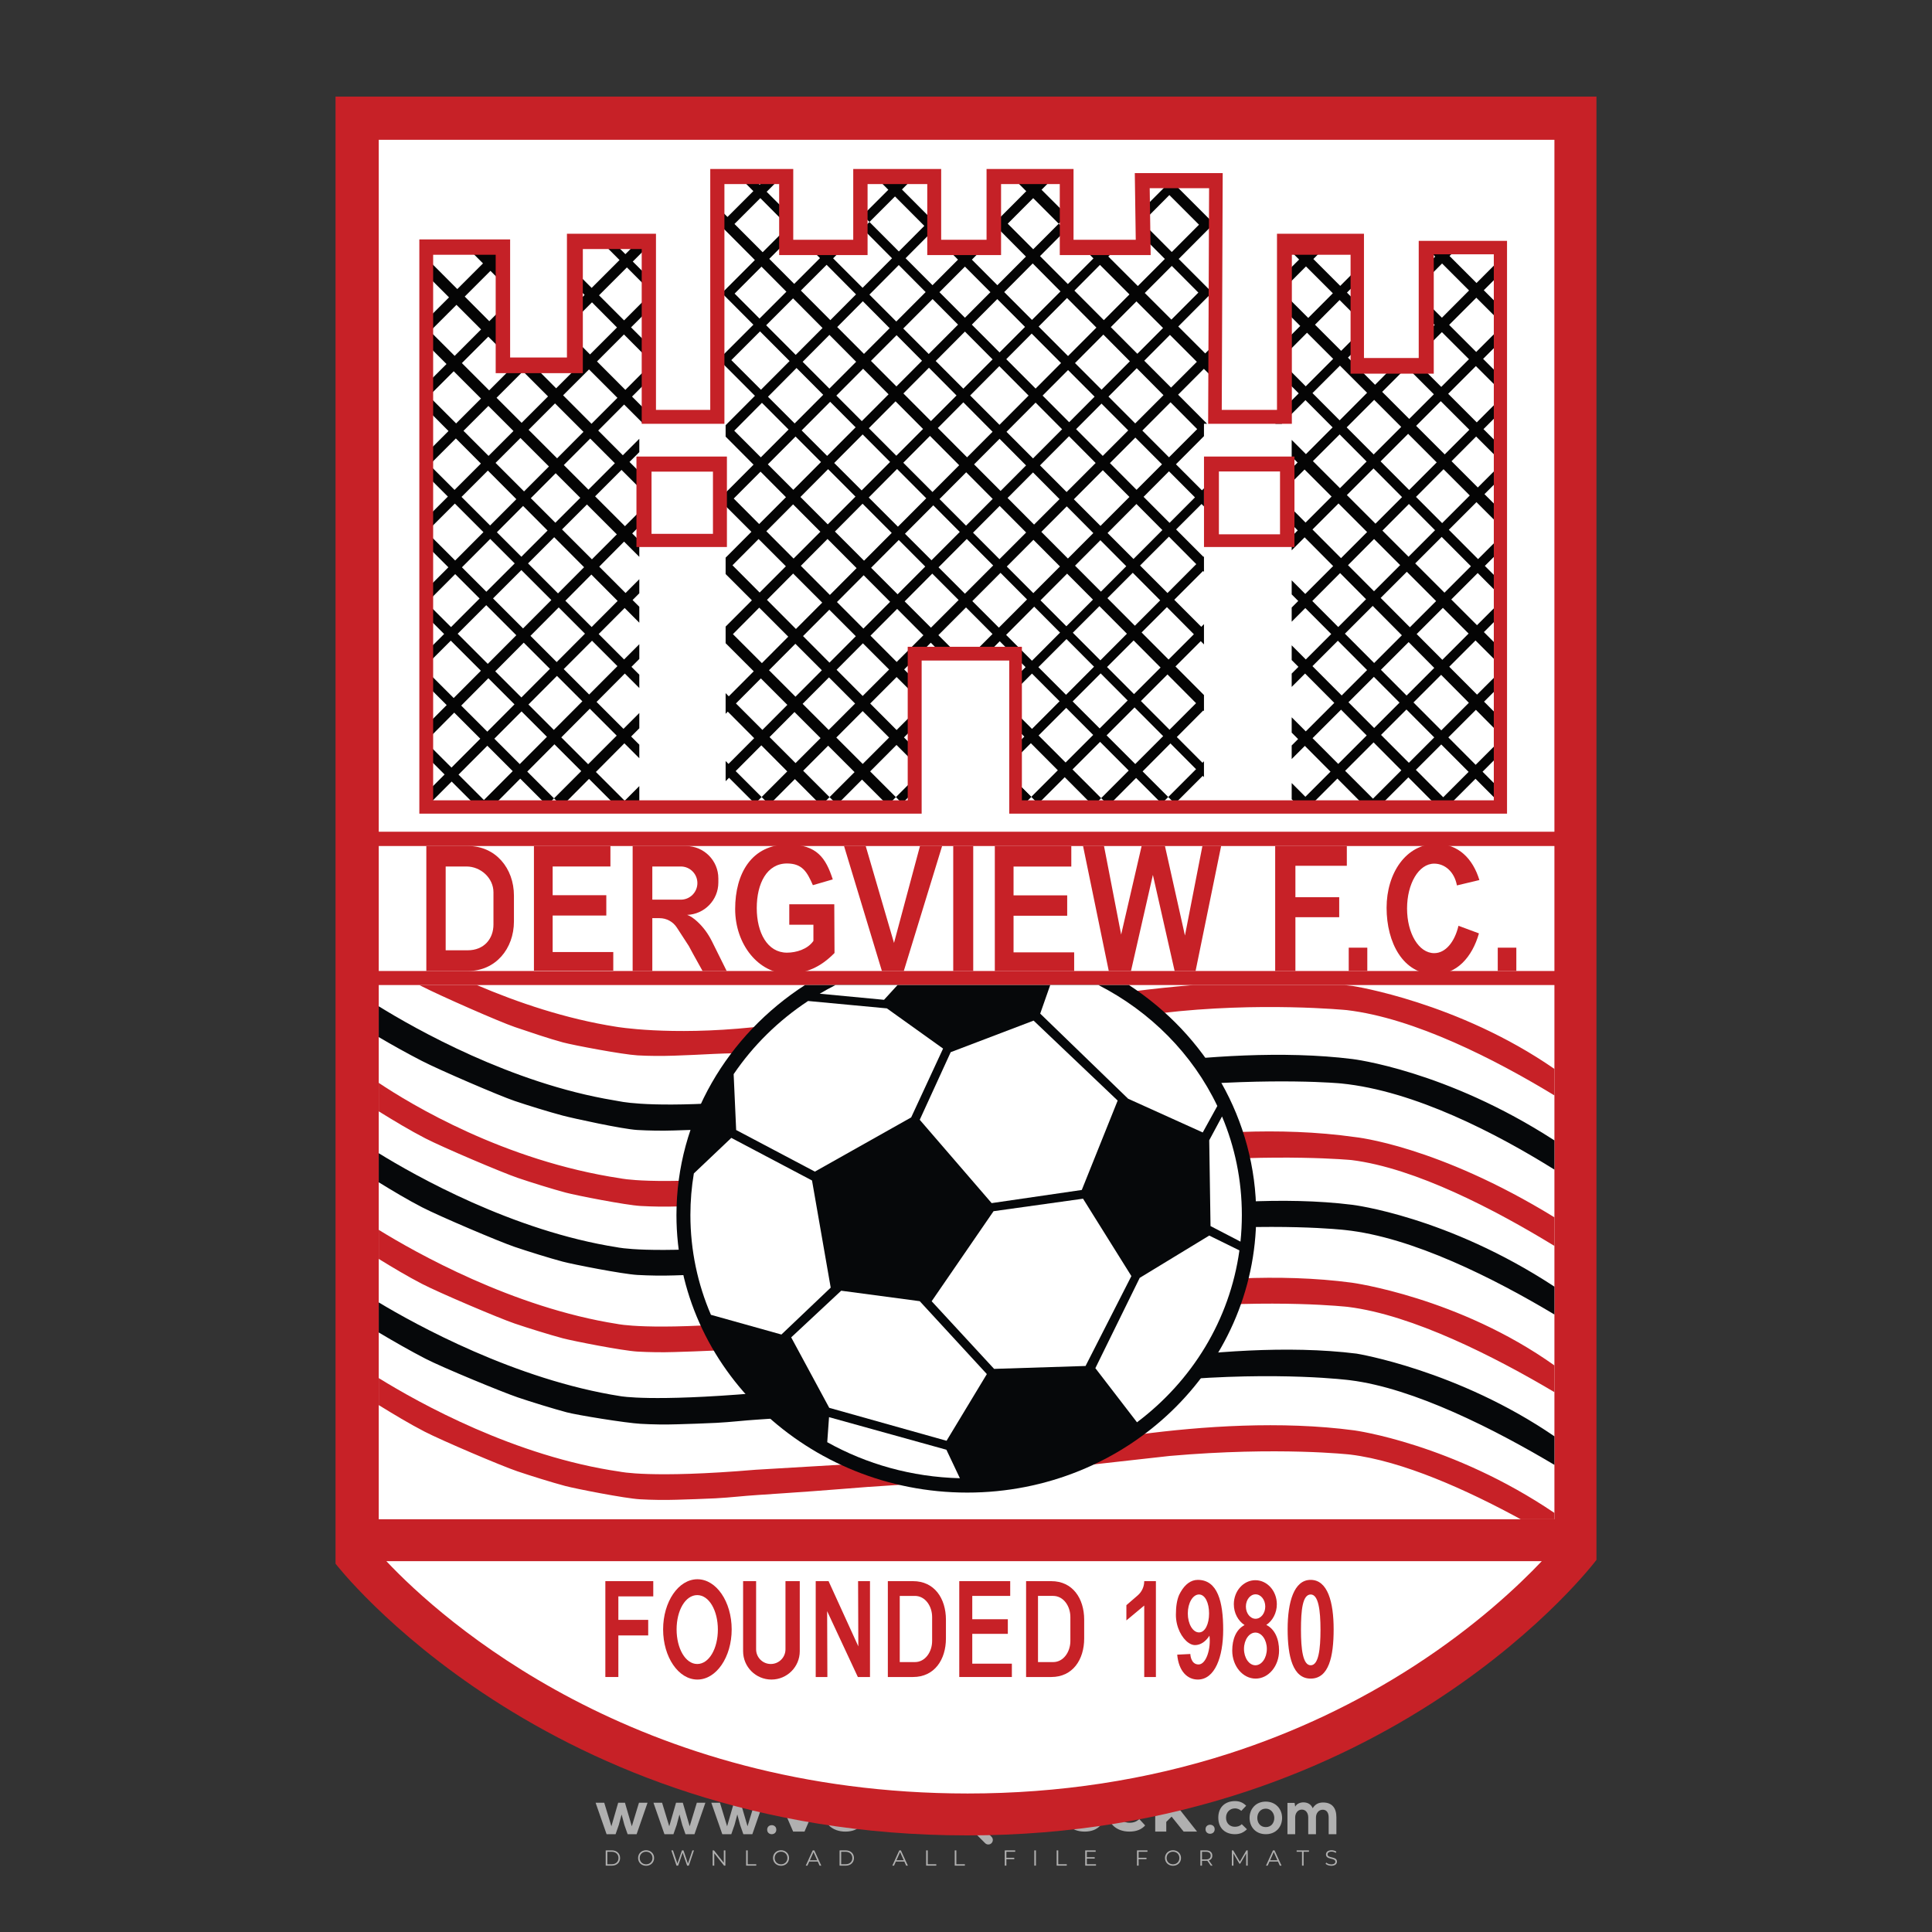 <?xml version="1.0" encoding="iso-8859-1"?>
<!-- Generator: Adobe Illustrator 27.0.0, SVG Export Plug-In . SVG Version: 6.00 Build 0)  -->
<svg version="1.1" id="Layer_1" xmlns="http://www.w3.org/2000/svg" xmlns:xlink="http://www.w3.org/1999/xlink" x="0px" y="0px"
	 viewBox="0 0 500 500" style="enable-background:new 0 0 500 500;" xml:space="preserve">
<rect x="0" y="0" width="500" height="500" fill="#333333" stroke="none"/>
<g id="watermark_1_">
	<g>
		<g id="watermark" style="opacity:0.61;">
			<g>
				<g>
					<g>
						<g>
							<polygon style="fill:#FFFFFF;" points="213.765,461.172 208.204,474.017 205.268,474.017 199.726,461.172 202.938,461.172 
								206.846,470.347 210.81,461.172 							"/>
						</g>
						<g>
							<path style="fill:#FFFFFF;" d="M223.507,469.741h-7.469c0.275,1.23,1.321,1.982,2.826,1.982c1.046,0,1.798-0.312,2.477-0.954
								l1.523,1.651c-0.917,1.046-2.294,1.597-4.074,1.597c-3.413,0-5.634-2.147-5.634-5.083c0-2.954,2.257-5.083,5.267-5.083
								c2.899,0,5.138,1.945,5.138,5.12C223.562,469.191,223.526,469.503,223.507,469.741 M216.002,468.071h4.863
								c-0.202-1.248-1.138-2.055-2.422-2.055C217.139,466.016,216.204,466.805,216.002,468.071"/>
						</g>
						<g>
							<path style="fill:#FFFFFF;" d="M224.735,468.934c0-2.973,2.294-5.083,5.505-5.083c2.074,0,3.707,0.899,4.423,2.514
								l-2.22,1.193c-0.532-0.936-1.321-1.358-2.221-1.358c-1.45,0-2.587,1.009-2.587,2.734c0,1.725,1.138,2.734,2.587,2.734
								c0.899,0,1.688-0.404,2.221-1.358l2.22,1.211c-0.716,1.578-2.349,2.495-4.423,2.495
								C227.029,474.017,224.735,471.907,224.735,468.934"/>
						</g>
						<g>
							<path style="fill:#FFFFFF;" d="M242.828,473.393c-0.587,0.422-1.45,0.624-2.331,0.624c-2.33,0-3.688-1.193-3.688-3.542
								v-4.055h-1.523v-2.202h1.523v-2.404h2.863v2.404h2.459v2.202h-2.459v4.019c0,0.844,0.458,1.303,1.229,1.303
								c0.422,0,0.844-0.128,1.156-0.367L242.828,473.393z"/>
						</g>
					</g>
					<g>
						<path style="fill:#FFFFFF;" d="M262.474,463.997v2.643c-0.238-0.018-0.422-0.037-0.642-0.037
							c-1.578,0-2.624,0.862-2.624,2.753v4.661h-2.863v-9.873h2.734v1.303C259.776,464.493,260.951,463.997,262.474,463.997"/>
					</g>
					<g>
						<path style="fill:#FFFFFF;" d="M263.299,472.53l1.009-2.239c1.083,0.789,2.697,1.339,4.239,1.339
							c1.762,0,2.477-0.587,2.477-1.376c0-2.404-7.469-0.752-7.469-5.524c0-2.184,1.762-4,5.413-4c1.615,0,3.267,0.385,4.459,1.138
							l-0.918,2.257c-1.193-0.679-2.422-1.009-3.56-1.009c-1.761,0-2.44,0.66-2.44,1.468c0,2.367,7.468,0.734,7.468,5.45
							c0,2.147-1.78,3.982-5.45,3.982C266.492,474.017,264.437,473.411,263.299,472.53"/>
					</g>
					<g>
						<path style="fill:#FFFFFF;" d="M285.428,469.741h-7.469c0.275,1.23,1.321,1.982,2.826,1.982c1.046,0,1.798-0.312,2.477-0.954
							l1.523,1.651c-0.918,1.046-2.294,1.597-4.074,1.597c-3.413,0-5.634-2.147-5.634-5.083c0-2.954,2.257-5.083,5.267-5.083
							c2.9,0,5.138,1.945,5.138,5.12C285.484,469.191,285.447,469.503,285.428,469.741 M277.923,468.071h4.863
							c-0.202-1.248-1.138-2.055-2.422-2.055C279.061,466.016,278.125,466.805,277.923,468.071"/>
					</g>
					<g>
						<path style="fill:#FFFFFF;" d="M297.007,469.741h-7.469c0.275,1.23,1.321,1.982,2.826,1.982c1.046,0,1.798-0.312,2.477-0.954
							l1.523,1.651c-0.918,1.046-2.294,1.597-4.074,1.597c-3.413,0-5.634-2.147-5.634-5.083c0-2.954,2.257-5.083,5.267-5.083
							c2.899,0,5.138,1.945,5.138,5.12C297.062,469.191,297.025,469.503,297.007,469.741 M289.501,468.071h4.863
							c-0.202-1.248-1.138-2.055-2.422-2.055C290.639,466.016,289.703,466.805,289.501,468.071"/>
					</g>
					<g>
						<polygon style="fill:#FFFFFF;" points="303.208,470.145 301.831,471.503 301.831,474.017 298.969,474.017 298.969,460.401 
							301.831,460.401 301.831,468.108 306.016,464.144 309.429,464.144 305.318,468.328 309.796,474.017 306.327,474.017 						"/>
					</g>
					<g>
						<path style="fill:#FFFFFF;" d="M256.601,475.359L256.601,475.359l-2.86-2.86c-0.435,0.508-0.953,0.943-1.534,1.284
							c-0.092,0.069-0.186,0.136-0.283,0.199l3.027,3.027c0.456,0.456,1.195,0.456,1.65,0
							C257.057,476.554,257.057,475.815,256.601,475.359"/>
					</g>
					<g>
						<path style="fill:#FFFFFF;" d="M249.984,463.244c0.221-0.173,0.495-0.281,0.797-0.281c0.042,0,0.083,0.002,0.124,0.006
							c-0.214-0.156-0.478-0.249-0.764-0.249c-0.395,0-0.744,0.18-0.981,0.458c-0.051,0-0.1,0.006-0.151,0.008
							c0.039-0.077,0.064-0.162,0.064-0.255c0-0.234-0.143-0.434-0.346-0.519c0.087,0.126,0.138,0.279,0.138,0.445
							c0,0.122-0.031,0.237-0.081,0.341c-2.811,0.201-5.03,2.539-5.03,5.4c0,2.993,2.426,5.42,5.42,5.42
							c2.993,0,5.42-2.426,5.42-5.42C254.595,465.879,252.593,463.635,249.984,463.244 M247.983,464.656
							c0.435,0,0.844,0.112,1.199,0.309c0.374-0.245,0.82-0.387,1.299-0.387c0.711,0,1.348,0.312,1.784,0.806
							c-0.435-0.379-1.004-0.61-1.627-0.61c-0.449,0-0.87,0.12-1.234,0.329c-0.079,0.046-0.156,0.096-0.229,0.15
							c-0.065-0.048-0.133-0.093-0.204-0.134c-0.369-0.219-0.8-0.344-1.26-0.344c-0.3,0-0.588,0.054-0.854,0.152
							C247.196,464.754,247.578,464.656,247.983,464.656 M251.772,469.098c0.115,0.305,0.181,0.634,0.181,0.979
							c0,1.534-1.244,2.777-2.778,2.777c-1.534,0-2.777-1.243-2.777-2.777c0-0.345,0.066-0.674,0.181-0.979
							c-0.62-0.382-1.035-1.064-1.035-1.846c0-1.197,0.971-2.168,2.168-2.168c0.565,0,1.078,0.218,1.463,0.572
							c0.386-0.354,0.899-0.572,1.464-0.572c1.197,0,2.168,0.971,2.168,2.168C252.807,468.034,252.392,468.716,251.772,469.098"/>
					</g>
					<g>
						<path style="fill:#FFFFFF;" d="M251.666,467.061c0,0.497-0.404,0.901-0.901,0.901c-0.497,0-0.901-0.404-0.901-0.901
							s0.404-0.901,0.901-0.901c0.101,0,0.197,0.017,0.287,0.047c-0.03,0.062-0.045,0.132-0.045,0.204
							c0,0.273,0.221,0.494,0.494,0.494c0.05,0,0.099-0.008,0.146-0.022C251.66,466.941,251.666,467,251.666,467.061"/>
					</g>
					<g>
						<path style="fill:#FFFFFF;" d="M248.255,467.061c0,0.376-0.305,0.681-0.681,0.681c-0.376,0-0.681-0.305-0.681-0.681
							s0.305-0.681,0.681-0.681c0.076,0,0.149,0.013,0.217,0.035c-0.023,0.047-0.034,0.1-0.034,0.155
							c0,0.206,0.167,0.374,0.374,0.374c0.038,0,0.075-0.006,0.11-0.017C248.25,466.97,248.255,467.015,248.255,467.061"/>
					</g>
					<g>
						<g>
							<g>
								<rect x="242.908" y="467.83" style="fill:#FFFFFF;" width="0.616" height="0.616"/>
							</g>
							<g>
								<rect x="254.827" y="467.83" style="fill:#FFFFFF;" width="0.616" height="0.616"/>
							</g>
							<g>
								<path style="fill:#FFFFFF;" d="M255.205,468.082h-0.14c0-3.248-2.642-5.89-5.89-5.89c-3.248,0-5.89,2.642-5.89,5.89h-0.14
									c0-1.611,0.627-3.125,1.766-4.264c1.139-1.139,2.653-1.766,4.264-1.766c1.611,0,3.125,0.627,4.264,1.766
									C254.578,464.957,255.205,466.471,255.205,468.082"/>
							</g>
						</g>
						<g>
							<rect x="248.868" y="461.814" style="fill:#FFFFFF;" width="0.616" height="0.616"/>
						</g>
						<g>
							<rect x="244.95" y="462.052" style="fill:#FFFFFF;" width="8.45" height="0.14"/>
						</g>
						<g>
							<path style="fill:#FFFFFF;" d="M245.174,462.15c0,0.108-0.088,0.196-0.196,0.196c-0.108,0-0.196-0.088-0.196-0.196
								c0-0.108,0.088-0.196,0.196-0.196C245.086,461.954,245.174,462.042,245.174,462.15"/>
						</g>
						<g>
							<path style="fill:#FFFFFF;" d="M253.596,462.15c0,0.108-0.088,0.196-0.196,0.196c-0.108,0-0.196-0.088-0.196-0.196
								c0-0.108,0.088-0.196,0.196-0.196C253.509,461.954,253.596,462.042,253.596,462.15"/>
						</g>
					</g>
				</g>
				<g>
					<path style="fill:#FFFFFF;" d="M314.356,473.409c0,1.559-2.364,1.559-2.364,0C311.993,471.851,314.356,471.851,314.356,473.409
						z"/>
				</g>
				<g>
					<g>
						<g>
							<path style="fill:#FFFFFF;" d="M161.739,466.549l1.772,6.088l1.855-6.088h2.215l-2.823,8.14h-2.33l-0.837-2.396l-0.722-2.708
								l-0.722,2.708l-0.837,2.396h-2.33l-2.839-8.14h2.231l1.855,6.088l1.756-6.088H161.739z"/>
						</g>
						<g>
							<path style="fill:#FFFFFF;" d="M176.713,466.549l1.772,6.088l1.855-6.088h2.215l-2.823,8.14h-2.33l-0.837-2.396l-0.722-2.708
								l-0.722,2.708l-0.837,2.396h-2.33l-2.839-8.14h2.231l1.855,6.088l1.756-6.088H176.713z"/>
						</g>
						<g>
							<path style="fill:#FFFFFF;" d="M191.687,466.549l1.772,6.088l1.855-6.088h2.215l-2.823,8.14h-2.33l-0.837-2.396l-0.722-2.708
								l-0.722,2.708l-0.837,2.396h-2.33l-2.839-8.14h2.231l1.855,6.088l1.756-6.088H191.687z"/>
						</g>
					</g>
					<g>
						<path style="fill:#FFFFFF;" d="M200.908,473.52c0,1.559-2.364,1.559-2.364,0C198.545,471.962,200.908,471.962,200.908,473.52z
							"/>
					</g>
					<g>
						<path style="fill:#FFFFFF;" d="M322.71,473.409c-0.935,0.919-1.919,1.28-3.117,1.28c-2.346,0-4.3-1.411-4.3-4.282
							s1.953-4.284,4.3-4.284c1.149,0,2.035,0.329,2.921,1.199l-1.264,1.329c-0.476-0.428-1.066-0.64-1.623-0.64
							c-1.346,0-2.33,0.985-2.33,2.396c0,1.542,1.05,2.362,2.297,2.362c0.64,0,1.28-0.18,1.772-0.672L322.71,473.409z"/>
					</g>
					<g>
						<path style="fill:#FFFFFF;" d="M331.805,470.472c0,2.33-1.591,4.217-4.217,4.217c-2.626,0-4.201-1.887-4.201-4.217
							c0-2.314,1.609-4.217,4.185-4.217C330.149,466.255,331.805,468.158,331.805,470.472z M325.389,470.472
							c0,1.231,0.739,2.38,2.199,2.38c1.46,0,2.199-1.149,2.199-2.38c0-1.215-0.854-2.396-2.199-2.396
							C326.144,468.077,325.389,469.258,325.389,470.472z"/>
					</g>
					<g>
						<path style="fill:#FFFFFF;" d="M338.572,474.689v-4.332c0-1.068-0.559-2.035-1.658-2.035c-1.082,0-1.722,0.967-1.722,2.035
							v4.332h-2.003v-8.107h1.855l0.148,0.985c0.426-0.82,1.362-1.116,2.133-1.116c0.969,0,1.937,0.394,2.396,1.51
							c0.723-1.149,1.658-1.478,2.708-1.478c2.297,0,3.43,1.412,3.43,3.84v4.365h-2.003v-4.365c0-1.066-0.442-1.97-1.526-1.97
							c-1.082,0-1.756,0.935-1.756,2.003v4.332H338.572z"/>
					</g>
				</g>
			</g>
		</g>
		<g style="opacity:0.61;">
			<g>
				<g>
					<path style="fill:#FFFFFF;" d="M345.988,431.299c-0.006-1.224-0.959-2.121-2.189-2.14c-0.924-0.014-0.832,0.12-0.834-0.867
						c-0.003-1.097-0.007-2.194,0.003-3.292c0.003-0.379-0.112-0.691-0.362-0.976c-2.342-2.668-4.678-5.342-7.019-8.011
						c-0.12-0.137-0.275-0.244-0.414-0.366c-6.214,0-12.427,0-18.641,0c-0.794,0.293-1.14,0.868-1.138,1.709
						c0.01,3.748,0.004,7.496,0.004,11.243c0,0.556-0.003,0.589-0.55,0.551c-1.497-0.102-2.516,0.986-2.497,2.492
						c0.044,3.476,0.013,6.953,0.014,10.429c0.001,1.58,0.867,2.443,2.45,2.449c0.582,0.002,0.582,0.002,0.582,0.6
						c0,2.219-0.001,4.438,0.001,6.657c0.001,1.192,0.58,1.771,1.768,1.771c8.013,0.001,16.027,0.001,24.04,0
						c1.168,0,1.755-0.583,1.757-1.745c0.002-2.256,0-4.512,0.001-6.768c0-0.512,0.002-0.511,0.52-0.515
						c0.271-0.002,0.541,0.008,0.809-0.058c0.996-0.246,1.69-1.044,1.694-2.069C346.003,438.696,346.005,434.997,345.988,431.299z
						 M317.537,417.162c5.337,0,10.674,0,16.01,0c0.548,0,0.554,0.007,0.554,0.561c0.001,2.243-0.001,4.486,0.001,6.73
						c0.001,0.811,0.249,1.059,1.06,1.059c1.91,0.001,3.821,0,5.731,0.001c0.458,0,0.479,0.021,0.481,0.483
						c0.003,0.887,0.002,1.775,0,2.662c-0.001,0.477-0.024,0.498-0.504,0.499c-3.895,0.001-7.79,0-11.684,0
						c-3.882,0-7.765,0-11.647,0c-0.55,0-0.552-0.001-0.552-0.561c-0.001-3.624-0.001-7.247,0-10.871
						C316.987,417.166,316.991,417.162,317.537,417.162z M340.822,451.579c-3.883,0.001-7.766,0-11.65,0c-3.871,0-7.742,0-11.613,0
						c-0.572,0-0.574-0.002-0.574-0.579c-0.001-1.997-0.001-3.994,0.001-5.991c0-0.464,0.023-0.486,0.478-0.487
						c7.803-0.001,15.607-0.001,23.41,0c0.478,0,0.499,0.02,0.499,0.503c0.002,1.997,0.001,3.994,0,5.991
						C341.375,451.574,341.37,451.579,340.822,451.579z"/>
				</g>
				<g>
					<g>
						<rect x="327.418" y="417.053" style="fill:#FFFFFF;" width="1.757" height="1.054"/>
					</g>
					<g>
						<rect x="325.662" y="418.107" style="fill:#FFFFFF;" width="1.757" height="1.054"/>
					</g>
					<g>
						<rect x="327.418" y="419.161" style="fill:#FFFFFF;" width="1.757" height="1.054"/>
					</g>
					<g>
						<rect x="325.662" y="420.215" style="fill:#FFFFFF;" width="1.757" height="1.054"/>
					</g>
					<g>
						<rect x="327.418" y="421.269" style="fill:#FFFFFF;" width="1.757" height="1.054"/>
					</g>
					<g>
						<rect x="325.662" y="422.323" style="fill:#FFFFFF;" width="1.757" height="1.054"/>
					</g>
					<g>
						<rect x="327.418" y="423.378" style="fill:#FFFFFF;" width="1.757" height="1.054"/>
					</g>
					<g>
						<rect x="325.662" y="424.432" style="fill:#FFFFFF;" width="1.757" height="1.054"/>
					</g>
					<g>
						<rect x="327.418" y="425.486" style="fill:#FFFFFF;" width="1.757" height="1.054"/>
					</g>
					<g>
						<rect x="325.662" y="426.54" style="fill:#FFFFFF;" width="1.757" height="1.054"/>
					</g>
					<g>
						<rect x="327.418" y="427.594" style="fill:#FFFFFF;" width="1.757" height="1.054"/>
					</g>
					<g>
						<rect x="325.662" y="428.648" style="fill:#FFFFFF;" width="1.757" height="1.054"/>
					</g>
				</g>
			</g>
			<g>
				<path style="fill:#FFFFFF;" d="M187.637,431.299c-0.006-1.224-0.959-2.121-2.189-2.14c-0.924-0.014-0.832,0.12-0.834-0.867
					c-0.003-1.097-0.007-2.194,0.003-3.292c0.003-0.379-0.112-0.691-0.362-0.976c-2.342-2.668-4.678-5.342-7.019-8.011
					c-0.12-0.137-0.275-0.244-0.414-0.366c-6.214,0-12.427,0-18.641,0c-0.794,0.293-1.14,0.868-1.138,1.709
					c0.01,3.748,0.004,7.496,0.004,11.243c0,0.556-0.003,0.589-0.55,0.551c-1.497-0.102-2.516,0.986-2.497,2.492
					c0.044,3.476,0.013,6.953,0.014,10.429c0.001,1.58,0.867,2.443,2.45,2.449c0.582,0.002,0.582,0.002,0.582,0.6
					c0,2.219-0.001,4.438,0.001,6.657c0.001,1.192,0.58,1.771,1.768,1.771c8.013,0.001,16.027,0.001,24.04,0
					c1.168,0,1.755-0.583,1.757-1.745c0.002-2.256,0-4.512,0.001-6.768c0-0.512,0.002-0.511,0.52-0.515
					c0.271-0.002,0.541,0.008,0.809-0.058c0.996-0.246,1.69-1.044,1.694-2.069C187.652,438.696,187.655,434.997,187.637,431.299z
					 M159.187,417.162c5.337,0,10.674,0,16.01,0c0.548,0,0.554,0.007,0.554,0.561c0.001,2.243-0.001,4.486,0.001,6.73
					c0.001,0.811,0.249,1.059,1.06,1.059c1.91,0.001,3.821,0,5.731,0.001c0.458,0,0.479,0.021,0.481,0.483
					c0.003,0.887,0.002,1.775,0,2.662c-0.001,0.477-0.024,0.498-0.504,0.499c-3.895,0.001-7.79,0-11.684,0
					c-3.882,0-7.765,0-11.647,0c-0.55,0-0.552-0.001-0.552-0.561c-0.001-3.624-0.001-7.247,0-10.871
					C158.636,417.166,158.64,417.162,159.187,417.162z M182.472,451.579c-3.883,0.001-7.766,0-11.65,0c-3.871,0-7.742,0-11.613,0
					c-0.572,0-0.574-0.002-0.574-0.579c-0.001-1.997-0.001-3.994,0.001-5.991c0-0.464,0.023-0.486,0.478-0.487
					c7.803-0.001,15.607-0.001,23.41,0c0.478,0,0.499,0.02,0.499,0.503c0.002,1.997,0.001,3.994,0,5.991
					C183.024,451.574,183.019,451.579,182.472,451.579z"/>
			</g>
			<g>
				<path style="fill:#FFFFFF;" d="M159.779,440.669v-7.897h2.779c0.375,0,0.726,0.061,1.053,0.182
					c0.327,0.121,0.612,0.292,0.855,0.513c0.242,0.221,0.434,0.483,0.573,0.789c0.14,0.305,0.21,0.642,0.21,1.009
					c0,0.375-0.07,0.715-0.21,1.02c-0.14,0.305-0.331,0.568-0.573,0.789c-0.243,0.221-0.528,0.392-0.855,0.513
					c-0.327,0.121-0.678,0.182-1.053,0.182h-1.29v2.901H159.779z M162.58,436.356c0.39,0,0.684-0.111,0.882-0.331
					c0.199-0.22,0.298-0.474,0.298-0.761c0-0.14-0.024-0.276-0.072-0.408c-0.048-0.132-0.121-0.248-0.221-0.347
					c-0.099-0.099-0.223-0.178-0.37-0.237c-0.147-0.059-0.32-0.089-0.518-0.089h-1.312v2.173H162.58z"/>
				<path style="fill:#FFFFFF;" d="M166.308,432.771h1.731l3.177,5.294h0.088l-0.088-1.522v-3.772h1.478v7.897h-1.566l-3.353-5.592
					h-0.088l0.088,1.522v4.07h-1.467V432.771z"/>
				<path style="fill:#FFFFFF;" d="M177.922,436.334h3.872c0.022,0.089,0.04,0.195,0.055,0.32c0.014,0.125,0.022,0.25,0.022,0.375
					c0,0.507-0.077,0.985-0.231,1.434c-0.154,0.449-0.397,0.849-0.728,1.202c-0.353,0.375-0.776,0.666-1.268,0.871
					c-0.493,0.206-1.055,0.309-1.688,0.309c-0.574,0-1.114-0.103-1.622-0.309c-0.507-0.206-0.948-0.492-1.323-0.86
					c-0.375-0.367-0.673-0.803-0.894-1.307c-0.221-0.504-0.331-1.053-0.331-1.649c0-0.595,0.11-1.145,0.331-1.649
					c0.221-0.504,0.518-0.939,0.894-1.307c0.375-0.367,0.816-0.654,1.323-0.86c0.507-0.206,1.048-0.309,1.622-0.309
					c0.64,0,1.211,0.11,1.715,0.331c0.504,0.221,0.935,0.526,1.296,0.915l-1.025,1.004c-0.258-0.272-0.544-0.48-0.861-0.623
					c-0.316-0.143-0.695-0.215-1.136-0.215c-0.361,0-0.703,0.065-1.026,0.193c-0.324,0.129-0.607,0.311-0.85,0.546
					c-0.242,0.235-0.436,0.52-0.579,0.855c-0.143,0.335-0.215,0.708-0.215,1.119c0,0.412,0.072,0.785,0.215,1.12
					c0.143,0.335,0.338,0.62,0.584,0.855c0.246,0.235,0.531,0.418,0.855,0.546c0.323,0.129,0.669,0.193,1.037,0.193
					c0.419,0,0.773-0.061,1.064-0.182c0.29-0.121,0.538-0.278,0.744-0.469c0.148-0.132,0.275-0.3,0.381-0.502
					c0.106-0.202,0.189-0.428,0.248-0.678h-2.482V436.334z"/>
			</g>
			<g>
				<path style="fill:#FFFFFF;" d="M224.019,431.299c-0.006-1.224-0.959-2.121-2.189-2.14c-0.924-0.014-0.832,0.12-0.834-0.867
					c-0.003-1.097-0.007-2.194,0.003-3.292c0.003-0.379-0.112-0.691-0.362-0.976c-2.342-2.668-4.678-5.342-7.019-8.011
					c-0.12-0.137-0.275-0.244-0.414-0.366c-6.214,0-12.427,0-18.641,0c-0.794,0.293-1.14,0.868-1.138,1.709
					c0.01,3.748,0.004,7.496,0.004,11.243c0,0.556-0.003,0.589-0.55,0.551c-1.497-0.102-2.516,0.986-2.497,2.492
					c0.044,3.476,0.013,6.953,0.014,10.429c0.001,1.58,0.867,2.443,2.45,2.449c0.582,0.002,0.582,0.002,0.582,0.6
					c0,2.219-0.001,4.438,0.001,6.657c0.001,1.192,0.58,1.771,1.768,1.771c8.013,0.001,16.027,0.001,24.04,0
					c1.168,0,1.755-0.583,1.757-1.745c0.002-2.256,0-4.512,0.001-6.768c0-0.512,0.002-0.511,0.52-0.515
					c0.271-0.002,0.541,0.008,0.809-0.058c0.997-0.246,1.69-1.044,1.694-2.069C224.034,438.696,224.036,434.997,224.019,431.299z
					 M195.568,417.162c5.337,0,10.674,0,16.01,0c0.548,0,0.554,0.007,0.554,0.561c0.001,2.243-0.001,4.486,0.001,6.73
					c0.001,0.811,0.249,1.059,1.06,1.059c1.91,0.001,3.821,0,5.731,0.001c0.458,0,0.479,0.021,0.481,0.483
					c0.003,0.887,0.002,1.775,0,2.662c-0.001,0.477-0.024,0.498-0.504,0.499c-3.895,0.001-7.79,0-11.684,0
					c-3.882,0-7.765,0-11.647,0c-0.55,0-0.552-0.001-0.552-0.561c-0.001-3.624-0.001-7.247,0-10.871
					C195.018,417.166,195.022,417.162,195.568,417.162z M218.854,451.579c-3.883,0.001-7.766,0-11.65,0c-3.871,0-7.742,0-11.613,0
					c-0.572,0-0.574-0.002-0.574-0.579c-0.001-1.997-0.001-3.994,0.001-5.991c0-0.464,0.023-0.486,0.478-0.487
					c7.803-0.001,15.607-0.001,23.41,0c0.478,0,0.499,0.02,0.499,0.503c0.002,1.997,0.001,3.994,0,5.991
					C219.406,451.574,219.401,451.579,218.854,451.579z"/>
			</g>
			<g>
				<path style="fill:#FFFFFF;" d="M205.111,432.771h1.699l2.967,7.897h-1.644l-0.651-1.886h-3.044l-0.651,1.886h-1.643
					L205.111,432.771z M206.997,437.415l-0.706-1.974l-0.287-0.96h-0.088l-0.287,0.96l-0.706,1.974H206.997z"/>
				<path style="fill:#FFFFFF;" d="M211.331,434.536c-0.125,0-0.245-0.024-0.359-0.072c-0.114-0.048-0.213-0.114-0.298-0.199
					c-0.084-0.084-0.151-0.182-0.198-0.292c-0.048-0.11-0.072-0.232-0.072-0.364s0.024-0.254,0.072-0.364
					c0.048-0.11,0.114-0.208,0.198-0.292c0.084-0.084,0.184-0.151,0.298-0.198c0.114-0.048,0.233-0.072,0.359-0.072
					c0.257,0,0.478,0.09,0.662,0.27c0.184,0.181,0.276,0.399,0.276,0.656s-0.092,0.476-0.276,0.656
					C211.809,434.446,211.589,434.536,211.331,434.536z M210.615,440.669v-5.404h1.445v5.404H210.615z"/>
			</g>
			<g>
				<path style="fill:#FFFFFF;" d="M261.044,431.299c-0.006-1.224-0.959-2.121-2.189-2.14c-0.924-0.014-0.832,0.12-0.834-0.867
					c-0.003-1.097-0.007-2.194,0.003-3.292c0.003-0.379-0.112-0.691-0.362-0.976c-2.342-2.668-4.678-5.342-7.019-8.011
					c-0.12-0.137-0.275-0.244-0.414-0.366c-6.214,0-12.427,0-18.641,0c-0.794,0.293-1.14,0.868-1.138,1.709
					c0.01,3.748,0.004,7.496,0.004,11.243c0,0.556-0.003,0.589-0.55,0.551c-1.497-0.102-2.516,0.986-2.497,2.492
					c0.044,3.476,0.013,6.953,0.014,10.429c0.001,1.58,0.867,2.443,2.45,2.449c0.582,0.002,0.582,0.002,0.582,0.6
					c0,2.219-0.001,4.438,0.001,6.657c0.001,1.192,0.58,1.771,1.768,1.771c8.013,0.001,16.027,0.001,24.04,0
					c1.168,0,1.755-0.583,1.757-1.745c0.002-2.256,0-4.512,0.001-6.768c0-0.512,0.002-0.511,0.52-0.515
					c0.271-0.002,0.541,0.008,0.809-0.058c0.996-0.246,1.69-1.044,1.694-2.069C261.059,438.696,261.061,434.997,261.044,431.299z
					 M232.593,417.162c5.337,0,10.674,0,16.01,0c0.548,0,0.554,0.007,0.554,0.561c0.001,2.243-0.001,4.486,0.001,6.73
					c0.001,0.811,0.249,1.059,1.06,1.059c1.91,0.001,3.821,0,5.731,0.001c0.458,0,0.479,0.021,0.481,0.483
					c0.003,0.887,0.002,1.775,0,2.662c-0.001,0.477-0.024,0.498-0.504,0.499c-3.895,0.001-7.79,0-11.684,0
					c-3.882,0-7.765,0-11.647,0c-0.55,0-0.552-0.001-0.552-0.561c-0.001-3.624-0.001-7.247,0-10.871
					C232.042,417.166,232.047,417.162,232.593,417.162z M255.878,451.579c-3.883,0.001-7.766,0-11.65,0c-3.871,0-7.742,0-11.613,0
					c-0.572,0-0.574-0.002-0.574-0.579c-0.001-1.997-0.001-3.994,0.001-5.991c0-0.464,0.023-0.486,0.478-0.487
					c7.803-0.001,15.607-0.001,23.41,0c0.478,0,0.499,0.02,0.499,0.503c0.002,1.997,0.001,3.994,0,5.991
					C256.431,451.574,256.426,451.579,255.878,451.579z"/>
			</g>
			<g>
				<path style="fill:#FFFFFF;" d="M236.361,440.845c-0.338,0-0.662-0.048-0.971-0.143c-0.309-0.095-0.592-0.239-0.849-0.43
					c-0.257-0.191-0.481-0.425-0.673-0.7c-0.191-0.276-0.342-0.597-0.452-0.965l1.401-0.551c0.103,0.397,0.283,0.726,0.54,0.987
					c0.257,0.261,0.596,0.392,1.015,0.392c0.154,0,0.303-0.02,0.447-0.061c0.143-0.04,0.272-0.099,0.386-0.176
					s0.204-0.175,0.27-0.292c0.066-0.118,0.099-0.254,0.099-0.408c0-0.147-0.026-0.279-0.077-0.397
					c-0.051-0.117-0.138-0.227-0.259-0.331c-0.121-0.103-0.28-0.202-0.475-0.298c-0.195-0.095-0.435-0.195-0.722-0.298l-0.485-0.176
					c-0.213-0.073-0.429-0.173-0.645-0.298c-0.217-0.125-0.413-0.276-0.59-0.452c-0.177-0.176-0.322-0.384-0.436-0.623
					c-0.114-0.239-0.171-0.509-0.171-0.81c0-0.309,0.06-0.597,0.182-0.866c0.121-0.268,0.294-0.503,0.518-0.706
					c0.224-0.202,0.492-0.36,0.805-0.474s0.66-0.171,1.042-0.171c0.397,0,0.74,0.053,1.031,0.16
					c0.291,0.107,0.537,0.243,0.739,0.408c0.202,0.165,0.366,0.348,0.491,0.546c0.125,0.199,0.217,0.386,0.276,0.563l-1.312,0.551
					c-0.074-0.221-0.208-0.419-0.402-0.596c-0.195-0.176-0.462-0.265-0.8-0.265c-0.324,0-0.592,0.075-0.805,0.226
					c-0.213,0.151-0.32,0.348-0.32,0.59c0,0.235,0.103,0.436,0.309,0.601c0.206,0.165,0.533,0.325,0.982,0.48l0.497,0.165
					c0.316,0.111,0.605,0.237,0.866,0.381c0.261,0.143,0.485,0.314,0.673,0.513c0.187,0.199,0.331,0.425,0.43,0.678
					c0.1,0.254,0.149,0.546,0.149,0.877c0,0.412-0.083,0.767-0.248,1.064c-0.165,0.298-0.377,0.542-0.634,0.734
					c-0.258,0.191-0.548,0.335-0.872,0.43C236.986,440.797,236.67,440.845,236.361,440.845z"/>
				<path style="fill:#FFFFFF;" d="M239.516,432.771h1.61l1.633,4.754l0.287,1.015h0.088l0.309-1.015l1.699-4.754h1.61l-2.879,7.897
					h-1.566L239.516,432.771z"/>
				<path style="fill:#FFFFFF;" d="M251.097,436.334h3.871c0.022,0.089,0.04,0.195,0.055,0.32c0.015,0.125,0.023,0.25,0.023,0.375
					c0,0.507-0.078,0.985-0.232,1.434c-0.154,0.449-0.397,0.849-0.728,1.202c-0.353,0.375-0.775,0.666-1.268,0.871
					c-0.493,0.206-1.055,0.309-1.688,0.309c-0.574,0-1.114-0.103-1.621-0.309c-0.507-0.206-0.949-0.492-1.324-0.86
					c-0.375-0.367-0.673-0.803-0.894-1.307c-0.22-0.504-0.331-1.053-0.331-1.649c0-0.595,0.11-1.145,0.331-1.649
					c0.221-0.504,0.518-0.939,0.894-1.307c0.375-0.367,0.816-0.654,1.324-0.86c0.507-0.206,1.047-0.309,1.621-0.309
					c0.64,0,1.211,0.11,1.715,0.331c0.504,0.221,0.936,0.526,1.296,0.915l-1.026,1.004c-0.257-0.272-0.544-0.48-0.861-0.623
					c-0.316-0.143-0.694-0.215-1.136-0.215c-0.36,0-0.702,0.065-1.026,0.193c-0.323,0.129-0.607,0.311-0.849,0.546
					c-0.243,0.235-0.436,0.52-0.579,0.855c-0.143,0.335-0.215,0.708-0.215,1.119c0,0.412,0.072,0.785,0.215,1.12
					c0.143,0.335,0.338,0.62,0.585,0.855c0.246,0.235,0.531,0.418,0.854,0.546c0.324,0.129,0.669,0.193,1.037,0.193
					c0.419,0,0.774-0.061,1.064-0.182c0.29-0.121,0.539-0.278,0.745-0.469c0.147-0.132,0.274-0.3,0.38-0.502
					c0.107-0.202,0.189-0.428,0.248-0.678h-2.482V436.334z"/>
			</g>
			<g>
				<path style="fill:#FFFFFF;" d="M297.3,431.299c-0.006-1.224-0.959-2.121-2.189-2.14c-0.924-0.014-0.832,0.12-0.834-0.867
					c-0.003-1.097-0.007-2.194,0.003-3.292c0.003-0.379-0.112-0.691-0.362-0.976c-2.342-2.668-4.678-5.342-7.019-8.011
					c-0.12-0.137-0.275-0.244-0.414-0.366c-6.214,0-12.427,0-18.641,0c-0.794,0.293-1.14,0.868-1.138,1.709
					c0.01,3.748,0.004,7.496,0.004,11.243c0,0.556-0.003,0.589-0.55,0.551c-1.497-0.102-2.516,0.986-2.497,2.492
					c0.044,3.476,0.013,6.953,0.014,10.429c0.001,1.58,0.867,2.443,2.45,2.449c0.582,0.002,0.582,0.002,0.582,0.6
					c0,2.219-0.001,4.438,0.001,6.657c0.001,1.192,0.58,1.771,1.768,1.771c8.013,0.001,16.027,0.001,24.04,0
					c1.168,0,1.755-0.583,1.757-1.745c0.002-2.256,0-4.512,0.001-6.768c0-0.512,0.002-0.511,0.52-0.515
					c0.271-0.002,0.541,0.008,0.809-0.058c0.996-0.246,1.69-1.044,1.694-2.069C297.315,438.696,297.318,434.997,297.3,431.299z
					 M268.85,417.162c5.337,0,10.674,0,16.01,0c0.548,0,0.554,0.007,0.554,0.561c0.001,2.243-0.001,4.486,0.001,6.73
					c0.001,0.811,0.249,1.059,1.06,1.059c1.91,0.001,3.821,0,5.731,0.001c0.458,0,0.479,0.021,0.481,0.483
					c0.003,0.887,0.002,1.775,0,2.662c-0.001,0.477-0.024,0.498-0.504,0.499c-3.895,0.001-7.79,0-11.684,0
					c-3.882,0-7.765,0-11.647,0c-0.55,0-0.552-0.001-0.552-0.561c-0.001-3.624-0.001-7.247,0-10.871
					C268.299,417.166,268.303,417.162,268.85,417.162z M292.135,451.579c-3.883,0.001-7.766,0-11.65,0c-3.871,0-7.742,0-11.613,0
					c-0.572,0-0.574-0.002-0.574-0.579c-0.001-1.997-0.001-3.994,0.001-5.991c0-0.464,0.023-0.486,0.478-0.487
					c7.803-0.001,15.607-0.001,23.41,0c0.478,0,0.499,0.02,0.499,0.503c0.001,1.997,0.001,3.994,0,5.991
					C292.687,451.574,292.682,451.579,292.135,451.579z"/>
			</g>
			<g>
				<path style="fill:#FFFFFF;" d="M272.966,434.183v1.831h3.165v1.412h-3.165v1.831h3.518v1.412h-5.007v-7.897h5.007v1.412H272.966
					z"/>
				<path style="fill:#FFFFFF;" d="M277.852,440.669v-7.897h2.779c0.375,0,0.726,0.061,1.053,0.182
					c0.327,0.121,0.612,0.292,0.855,0.513c0.243,0.221,0.434,0.483,0.574,0.789c0.14,0.305,0.209,0.642,0.209,1.009
					c0,0.375-0.07,0.715-0.209,1.02c-0.14,0.305-0.331,0.568-0.574,0.789c-0.243,0.221-0.528,0.392-0.855,0.513
					c-0.327,0.121-0.678,0.182-1.053,0.182h-1.29v2.901H277.852z M280.653,436.356c0.389,0,0.684-0.111,0.882-0.331
					c0.199-0.22,0.298-0.474,0.298-0.761c0-0.14-0.024-0.276-0.072-0.408c-0.048-0.132-0.121-0.248-0.221-0.347
					c-0.099-0.099-0.222-0.178-0.37-0.237c-0.147-0.059-0.32-0.089-0.518-0.089h-1.312v2.173H280.653z"/>
				<path style="fill:#FFFFFF;" d="M286.797,440.845c-0.338,0-0.662-0.048-0.971-0.143c-0.309-0.095-0.592-0.239-0.849-0.43
					c-0.257-0.191-0.482-0.425-0.673-0.7c-0.191-0.276-0.342-0.597-0.452-0.965l1.401-0.551c0.103,0.397,0.283,0.726,0.541,0.987
					c0.257,0.261,0.595,0.392,1.015,0.392c0.154,0,0.303-0.02,0.447-0.061c0.143-0.04,0.272-0.099,0.386-0.176
					c0.114-0.077,0.204-0.175,0.27-0.292c0.066-0.118,0.1-0.254,0.1-0.408c0-0.147-0.026-0.279-0.077-0.397
					c-0.051-0.117-0.138-0.227-0.259-0.331c-0.121-0.103-0.279-0.202-0.474-0.298c-0.195-0.095-0.436-0.195-0.723-0.298
					l-0.485-0.176c-0.213-0.073-0.428-0.173-0.645-0.298c-0.217-0.125-0.414-0.276-0.59-0.452c-0.176-0.176-0.322-0.384-0.436-0.623
					c-0.114-0.239-0.171-0.509-0.171-0.81c0-0.309,0.061-0.597,0.182-0.866c0.121-0.268,0.294-0.503,0.518-0.706
					c0.224-0.202,0.493-0.36,0.805-0.474c0.312-0.114,0.66-0.171,1.042-0.171c0.397,0,0.741,0.053,1.031,0.16
					c0.29,0.107,0.537,0.243,0.739,0.408c0.202,0.165,0.365,0.348,0.491,0.546c0.125,0.199,0.217,0.386,0.276,0.563l-1.312,0.551
					c-0.074-0.221-0.208-0.419-0.403-0.596c-0.195-0.176-0.462-0.265-0.799-0.265c-0.324,0-0.592,0.075-0.805,0.226
					c-0.213,0.151-0.32,0.348-0.32,0.59c0,0.235,0.103,0.436,0.309,0.601c0.206,0.165,0.533,0.325,0.982,0.48l0.496,0.165
					c0.316,0.111,0.605,0.237,0.866,0.381c0.261,0.143,0.485,0.314,0.673,0.513c0.187,0.199,0.331,0.425,0.43,0.678
					c0.099,0.254,0.149,0.546,0.149,0.877c0,0.412-0.083,0.767-0.248,1.064c-0.165,0.298-0.377,0.542-0.634,0.734
					c-0.258,0.191-0.548,0.335-0.872,0.43C287.422,440.797,287.105,440.845,286.797,440.845z"/>
			</g>
			<g>
				<path style="fill:#FFFFFF;" d="M321.394,439.168l4.004-4.985h-3.827v-1.412h5.559v1.5l-3.96,4.985h4.004v1.412h-5.779V439.168z"
					/>
				<path style="fill:#FFFFFF;" d="M328.409,432.771h1.489v7.897h-1.489V432.771z"/>
				<path style="fill:#FFFFFF;" d="M331.486,440.669v-7.897h2.779c0.375,0,0.726,0.061,1.053,0.182
					c0.327,0.121,0.612,0.292,0.855,0.513s0.434,0.483,0.574,0.789c0.14,0.305,0.209,0.642,0.209,1.009
					c0,0.375-0.07,0.715-0.209,1.02c-0.14,0.305-0.331,0.568-0.574,0.789c-0.243,0.221-0.528,0.392-0.855,0.513
					c-0.327,0.121-0.678,0.182-1.053,0.182h-1.29v2.901H331.486z M334.288,436.356c0.389,0,0.684-0.111,0.882-0.331
					c0.199-0.22,0.298-0.474,0.298-0.761c0-0.14-0.024-0.276-0.072-0.408c-0.048-0.132-0.121-0.248-0.221-0.347
					c-0.099-0.099-0.222-0.178-0.37-0.237c-0.147-0.059-0.32-0.089-0.518-0.089h-1.312v2.173H334.288z"/>
			</g>
		</g>
		<g style="opacity:0.61;">
			<path style="fill:#FFFFFF;" d="M300.133,433.27h9.067v2.242h-9.067V433.27z M300.133,437.136h9.067v2.243h-9.067V437.136z"/>
		</g>
	</g>
	<g style="opacity:0.61;">
		<path style="fill:#FFFFFF;" d="M156.756,478.878h1.607c1.263,0,2.114,0.812,2.114,1.974c0,1.161-0.851,1.973-2.114,1.973h-1.607
			V478.878z M158.34,482.464c1.049,0,1.725-0.665,1.725-1.612c0-0.947-0.677-1.613-1.725-1.613h-1.167v3.225H158.34z"/>
		<path style="fill:#FFFFFF;" d="M165.139,480.851c0-1.15,0.879-2.007,2.075-2.007c1.184,0,2.069,0.851,2.069,2.007
			c0,1.156-0.885,2.007-2.069,2.007C166.019,482.858,165.139,482.002,165.139,480.851z M168.866,480.851
			c0-0.942-0.705-1.635-1.652-1.635c-0.953,0-1.663,0.693-1.663,1.635c0,0.941,0.71,1.635,1.663,1.635
			C168.162,482.486,168.866,481.793,168.866,480.851z"/>
		<path style="fill:#FFFFFF;" d="M179.596,478.878l-1.331,3.947h-0.44l-1.156-3.366l-1.161,3.366h-0.434l-1.331-3.947h0.429
			l1.139,3.394l1.178-3.394h0.389l1.161,3.411l1.156-3.411H179.596z"/>
		<path style="fill:#FFFFFF;" d="M187.731,478.878v3.947h-0.344l-2.537-3.202v3.202h-0.417v-3.947h0.344l2.543,3.203v-3.203H187.731
			z"/>
		<path style="fill:#FFFFFF;" d="M193.093,478.878h0.417v3.586h2.21v0.361h-2.627V478.878z"/>
		<path style="fill:#FFFFFF;" d="M200.061,480.851c0-1.15,0.879-2.007,2.075-2.007c1.184,0,2.069,0.851,2.069,2.007
			c0,1.156-0.885,2.007-2.069,2.007C200.941,482.858,200.061,482.002,200.061,480.851z M203.788,480.851
			c0-0.942-0.705-1.635-1.652-1.635c-0.953,0-1.663,0.693-1.663,1.635c0,0.941,0.71,1.635,1.663,1.635
			C203.083,482.486,203.788,481.793,203.788,480.851z"/>
		<path style="fill:#FFFFFF;" d="M211.636,481.77h-2.199l-0.474,1.054h-0.434l1.804-3.947h0.412l1.804,3.947h-0.44L211.636,481.77z
			 M211.484,481.432l-0.947-2.12l-0.947,2.12H211.484z"/>
		<path style="fill:#FFFFFF;" d="M217.28,478.878h1.607c1.263,0,2.114,0.812,2.114,1.974c0,1.161-0.851,1.973-2.114,1.973h-1.607
			V478.878z M218.864,482.464c1.049,0,1.725-0.665,1.725-1.612c0-0.947-0.677-1.613-1.725-1.613h-1.167v3.225H218.864z"/>
		<path style="fill:#FFFFFF;" d="M234.041,481.77h-2.199l-0.474,1.054h-0.434l1.804-3.947h0.412l1.804,3.947h-0.44L234.041,481.77z
			 M233.889,481.432l-0.947-2.12l-0.947,2.12H233.889z"/>
		<path style="fill:#FFFFFF;" d="M239.685,478.878h0.417v3.586h2.21v0.361h-2.627V478.878z"/>
		<path style="fill:#FFFFFF;" d="M247.082,478.878h0.417v3.586h2.21v0.361h-2.627V478.878z"/>
		<path style="fill:#FFFFFF;" d="M260.449,479.239v1.551h2.041v0.361h-2.041v1.675h-0.417v-3.947h2.706v0.361H260.449z"/>
		<path style="fill:#FFFFFF;" d="M267.678,478.878h0.417v3.947h-0.417V478.878z"/>
		<path style="fill:#FFFFFF;" d="M273.456,478.878h0.417v3.586h2.21v0.361h-2.627V478.878z"/>
		<path style="fill:#FFFFFF;" d="M283.644,482.464v0.361h-2.791v-3.947h2.706v0.361h-2.289v1.404h2.041v0.355h-2.041v1.466H283.644z
			"/>
		<path style="fill:#FFFFFF;" d="M294.672,479.239v1.551h2.041v0.361h-2.041v1.675h-0.417v-3.947h2.706v0.361H294.672z"/>
		<path style="fill:#FFFFFF;" d="M301.5,480.851c0-1.15,0.879-2.007,2.075-2.007c1.184,0,2.069,0.851,2.069,2.007
			c0,1.156-0.885,2.007-2.069,2.007C302.379,482.858,301.5,482.002,301.5,480.851z M305.226,480.851
			c0-0.942-0.705-1.635-1.652-1.635c-0.953,0-1.663,0.693-1.663,1.635c0,0.941,0.71,1.635,1.663,1.635
			C304.522,482.486,305.226,481.793,305.226,480.851z"/>
		<path style="fill:#FFFFFF;" d="M313.351,482.825l-0.902-1.269c-0.102,0.011-0.203,0.017-0.316,0.017h-1.06v1.252h-0.417v-3.947
			h1.477c1.004,0,1.613,0.507,1.613,1.353c0,0.62-0.327,1.054-0.902,1.24l0.964,1.353H313.351z M313.328,480.231
			c0-0.632-0.417-0.992-1.207-0.992h-1.048v1.979h1.048C312.911,481.218,313.328,480.851,313.328,480.231z"/>
		<path style="fill:#FFFFFF;" d="M322.907,478.878v3.947h-0.4v-3.158l-1.551,2.656h-0.197l-1.551-2.639v3.14h-0.4v-3.947h0.344
			l1.714,2.926l1.697-2.926H322.907z"/>
		<path style="fill:#FFFFFF;" d="M330.744,481.77h-2.199l-0.473,1.054h-0.434l1.804-3.947h0.411l1.804,3.947h-0.44L330.744,481.77z
			 M330.592,481.432l-0.947-2.12l-0.947,2.12H330.592z"/>
		<path style="fill:#FFFFFF;" d="M336.957,479.239h-1.387v-0.361h3.192v0.361h-1.387v3.586h-0.417V479.239z"/>
		<path style="fill:#FFFFFF;" d="M343.063,482.346l0.164-0.321c0.282,0.276,0.784,0.479,1.302,0.479c0.739,0,1.06-0.31,1.06-0.699
			c0-1.083-2.43-0.417-2.43-1.877c0-0.581,0.451-1.083,1.455-1.083c0.446,0,0.908,0.13,1.224,0.35l-0.141,0.333
			c-0.338-0.22-0.733-0.327-1.083-0.327c-0.722,0-1.043,0.321-1.043,0.716c0,1.083,2.43,0.429,2.43,1.866
			c0,0.581-0.462,1.077-1.472,1.077C343.937,482.858,343.356,482.65,343.063,482.346z"/>
	</g>
</g>
<g>
</g>
<g>
	<path style="fill:#C72127;" d="M413.162,403.697c0,0-53.458,71.303-162.864,71.303S86.838,404.682,86.838,404.682V25h326.323
		V403.697z"/>
	<g>
		<path style="fill:#FFFFFF;" d="M399.014,404.025c-6.053,6.383-17.054,16.773-32.929,27.054
			c-14.846,9.616-31.007,17.271-48.041,22.751c-21.283,6.851-44.024,10.326-67.599,10.326c-86.091,0-136.153-44.931-150.457-60.131
			H399.014z"/>
		<rect x="98.017" y="254.929" style="fill:#FFFFFF;" width="304.265" height="138.253"/>
		<rect x="98.017" y="218.949" style="fill:#FFFFFF;" width="304.265" height="32.343"/>
		<rect x="98.017" y="36.179" style="fill:#FFFFFF;" width="304.265" height="179.073"/>
	</g>
	<g>
		<path style="fill:#C72127;" d="M402.282,276.635v6.856c-15.338-9.311-36.177-20.001-53.724-22.076c0,0-22.673-2.238-48.056,0.784
			l-38.179,4.51c-0.71,0.059-1.419,0.118-2.124,0.177c-1.947,0.163-3.899,0.325-5.846,0.483c-2.933,0.242-5.865,0.478-8.793,0.71
			c-3.657,0.296-4.865,1.06-8.517,1.341c-4.12,0.315-8.818,0.557-12.938,0.863c-4.323,0.32-9.971,0.808-14.294,1.109
			c-4.268,0.296-10.02,0.72-14.294,0.986c-3.958,0.246-6.964,0.173-10.927,0.38c-3.386,0.172-6.797,0.34-10.183,0.449
			c-3.026,0.104-6.378,0.094-9.409-0.079c-3.864-0.222-16.571-2.622-19.291-3.352c-3.411-0.907-9.108-2.834-12.445-3.973
			c-4.051-1.375-19.474-8.172-23.998-10.503c-0.242-0.123-0.483-0.246-0.72-0.37h14.86c10.533,4.505,23.042,8.754,36.01,10.784
			c0,0,13.677,2.4,35.527,0.133l73.71-5.249c0,0,17.961-3.864,40.14-5.668h39.169c0.72,0.074,1.434,0.158,2.149,0.246
			C350.11,255.175,377.386,259.365,402.282,276.635z"/>
		<path style="fill:#06080A;" d="M402.282,295.138v7.556c-14.885-9.291-36.177-20.41-55.203-22.298c0,0-16.719-1.636-44.975,0.828
			l-39.78,4.436c-0.71,0.059-1.419,0.118-2.124,0.177c-1.947,0.163-3.899,0.325-5.846,0.483c-2.933,0.242-5.865,0.478-8.793,0.715
			c-3.657,0.291-4.865,1.055-8.517,1.336c-4.12,0.315-8.818,0.557-12.938,0.863c-4.323,0.32-9.971,0.808-14.294,1.109
			c-4.268,0.296-10.02,0.72-14.294,0.986c-3.958,0.246-7.009,0.656-10.967,0.863c-3.386,0.173-6.718,0.256-10.104,0.37
			c-3.021,0.099-6.462,0.049-9.488-0.123c-3.869-0.222-16.664-3.021-19.385-3.746c-3.411-0.907-9.064-2.642-12.406-3.78
			c-4.051-1.375-19.464-8.014-23.988-10.35c-3.815-1.967-7.502-4.012-11.164-6.171v-7.97c9.384,5.811,34.245,19.917,60.826,24.329
			c0.473,0.079,0.946,0.158,1.415,0.251c1.883,0.389,10.893,1.809,34.684-0.202l72.784-4.608c0,0,46.577-10.558,82.227-6.122
			C349.953,274.067,374.153,276.916,402.282,295.138z"/>
		<path style="fill:#C72127;" d="M402.282,315.04v7.408c-15.398-9.414-36.005-20.174-52.502-22.224c0,0-18.596-1.799-46.853,0.665
			l-39.78,4.436c-0.71,0.059-1.415,0.118-2.124,0.177c-1.947,0.163-3.899,0.325-5.846,0.483c-2.933,0.242-5.865,0.478-8.793,0.715
			c-3.657,0.291-4.86,1.055-8.517,1.336c-4.116,0.32-8.818,0.562-12.938,0.863c-4.323,0.32-9.971,0.813-14.294,1.109
			c-4.268,0.296-10.02,0.72-14.294,0.986c-3.958,0.246-7.009,0.66-10.967,0.863c-3.386,0.177-6.718,0.256-10.104,0.37
			c-3.021,0.099-6.462,0.049-9.488-0.123c-3.869-0.222-16.625-2.726-19.346-3.45c-3.411-0.907-9.103-2.681-12.445-3.82
			c-4.051-1.38-19.38-7.891-23.905-10.227c-4.111-2.119-8.113-4.554-12.071-6.994v-7.369c8.167,5.466,32.422,20.193,62.591,24.713
			c0,0,7.97,1.809,35.157-0.493l72.946-3.613c0,0,42.388-12.159,81.986-6.575C350.697,294.275,371.896,296.375,402.282,315.04z"/>
		<path style="fill:#06080A;" d="M402.282,332.981v7.211c-15.565-9.311-36.744-20.041-54.217-21.869c0,0-17.704-2.05-45.961,0.414
			l-39.78,4.436c-0.71,0.059-1.419,0.118-2.124,0.177c-1.947,0.163-3.899,0.325-5.846,0.483c-2.933,0.242-5.865,0.478-8.793,0.71
			c-3.657,0.296-4.865,1.06-8.517,1.341c-4.12,0.315-8.818,0.557-12.938,0.863c-4.323,0.315-9.971,0.808-14.294,1.109
			c-4.268,0.296-10.02,0.72-14.294,0.986c-3.958,0.246-7.009,0.656-10.967,0.863c-3.386,0.173-6.718,0.256-10.104,0.37
			c-3.021,0.099-6.462,0.049-9.488-0.123c-3.869-0.222-16.625-2.726-19.346-3.45c-3.411-0.907-9.103-2.686-12.445-3.82
			c-4.051-1.38-19.38-7.896-23.905-10.227c-3.825-1.976-7.556-4.219-11.248-6.486v-7.521c9.335,5.767,34.674,20.124,61.768,24.358
			c0,0,7.97,1.804,35.157-0.493l72.946-3.618c0,0,46.434-11.331,82.089-6.895C349.977,311.797,374.552,314.76,402.282,332.981z"/>
		<path style="fill:#C72127;" d="M402.282,353.372v6.915c-15.59-9.237-36.69-19.981-53.418-22.061c0,0-18.503-2.119-46.76,0.345
			l-39.78,4.436c-0.71,0.059-1.419,0.118-2.124,0.177c-1.947,0.163-3.899,0.325-5.846,0.483c-2.933,0.242-5.865,0.478-8.793,0.71
			c-3.657,0.291-4.865,1.06-8.517,1.341c-4.12,0.315-8.818,0.557-12.938,0.863c-4.323,0.315-9.971,0.808-14.294,1.109
			c-4.268,0.296-10.02,0.72-14.294,0.986c-3.958,0.246-7.009,0.655-10.967,0.863c-3.386,0.173-6.718,0.256-10.104,0.37
			c-3.021,0.099-6.462,0.049-9.488-0.123c-3.869-0.222-16.625-2.726-19.346-3.45c-3.411-0.912-9.103-2.686-12.445-3.82
			c-4.051-1.38-19.38-7.896-23.905-10.227c-3.825-1.976-7.556-4.219-11.248-6.486v-7.521c9.335,5.767,34.674,20.124,61.768,24.358
			c0,0,7.97,1.804,35.157-0.493l72.946-3.618c0,0,44.009-11.637,81.986-6.57C349.874,331.956,377.5,335.722,402.282,353.372z"/>
		<path style="fill:#06080A;" d="M402.282,371.717v7.393c-15.526-9.237-36.345-19.848-52.901-21.909c0,0-18.197-2.4-46.454,0.064
			l-39.78,4.436c-0.71,0.064-1.415,0.123-2.124,0.182c-1.947,0.163-3.899,0.32-5.846,0.483c-2.933,0.242-5.865,0.478-8.793,0.71
			c-3.657,0.291-4.86,1.055-8.517,1.336c-4.116,0.32-8.818,0.562-12.938,0.863c-4.323,0.32-9.971,0.813-14.294,1.109
			c-4.268,0.296-10.02,0.725-14.294,0.986c-3.958,0.246-7.009,0.66-10.967,0.863c-3.386,0.177-6.718,0.261-10.104,0.37
			c-3.021,0.103-6.462,0.054-9.488-0.123c-3.869-0.217-16.418-2.252-19.143-2.982c-3.406-0.907-9.311-2.726-12.647-3.859
			c-4.051-1.38-19.385-7.689-23.905-10.02c-3.874-2.001-8.093-4.411-12.071-6.777v-7.778c9.37,5.634,35.32,20.011,62.591,24.269
			c0,0,7.965,1.498,35.157-0.803l72.946-3.302c0,0,46.715-11.346,82.37-6.91C351.081,350.316,377.253,354.565,402.282,371.717z"/>
		<path style="fill:#C72127;" d="M402.282,391.545v1.636h-8.724c-14.047-7.659-30.49-15.048-44.054-16.733
			c0,0-18.503-2.119-46.764,0.345l-39.78,4.436c-0.71,0.059-1.415,0.118-2.124,0.177c-1.947,0.163-3.899,0.325-5.846,0.483
			c-2.933,0.242-5.86,0.478-8.793,0.715c-3.652,0.291-4.86,1.055-8.517,1.336c-4.116,0.315-8.818,0.557-12.938,0.863
			c-4.323,0.32-9.966,0.808-14.294,1.109c-4.268,0.296-10.02,0.72-14.294,0.986c-3.953,0.246-7.004,0.656-10.967,0.863
			c-3.386,0.177-6.713,0.256-10.104,0.37c-3.021,0.099-6.457,0.049-9.488-0.123c-3.864-0.222-16.62-2.726-19.346-3.45
			c-3.406-0.907-9.103-2.686-12.445-3.82c-4.051-1.38-19.38-7.896-23.905-10.227c-4.042-2.09-7.985-4.48-11.883-6.876v-6.989
			c10.533,6.516,35.364,20.307,62.404,24.215c0,0,7.97,1.809,35.162-0.493l72.143-4.273c0,0,44.813-10.981,82.784-5.915
			C350.51,370.179,375.765,373.6,402.282,391.545z"/>
	</g>
	<g>
		<polygon style="fill:#C72127;" points="160.031,413.143 160.031,419.221 167.755,419.221 167.755,423.248 160.031,423.248 
			160.031,434.007 156.665,434.007 156.665,409.2 169.066,409.2 169.066,413.143 		"/>
		<path style="fill:#C72127;" d="M180.486,408.708c-4.899,0-8.872,5.811-8.872,12.978c0,7.171,3.973,12.982,8.872,12.982
			s8.872-5.811,8.872-12.982C189.357,414.519,185.385,408.708,180.486,408.708z M180.446,430.641c-3.066,0-5.343-4.032-5.343-8.956
			c0-4.919,2.277-8.872,5.343-8.872c3.061,0,5.338,3.992,5.338,8.916C185.784,426.648,183.507,430.641,180.446,430.641z"/>
		<path style="fill:#C72127;" d="M206.978,409.2v18.133c0,4.052-3.283,7.334-7.329,7.334h-0.005c-4.047,0-7.329-3.283-7.329-7.334
			V409.2h3.366v17.64c0,2.1,1.7,3.8,3.8,3.8c2.1,0,3.8-1.7,3.8-3.8V409.2H206.978z"/>
		<polygon style="fill:#C72127;" points="225.153,434.009 222.011,434.009 214.063,416.963 214.125,434.009 211.106,434.009 
			211.106,409.2 214.433,409.2 222.134,426.082 222.072,409.2 225.153,409.2 		"/>
		<path style="fill:#C72127;" d="M236.304,409.2h-6.531v24.807h6.531c5.51,0,8.502-4.466,8.502-9.981v-4.845
			C244.807,413.671,241.815,409.2,236.304,409.2z M241.233,424.697c0,2.736-1.73,5.451-4.465,5.451h-3.913V413.02h3.913
			c2.735,0,4.465,2.716,4.465,5.451V424.697z"/>
		<path style="fill:#C72127;" d="M272.083,409.201h-6.531v24.807h6.531c5.51,0,8.502-4.466,8.502-9.981v-4.845
			C280.586,413.672,277.594,409.201,272.083,409.201z M277.012,424.697c0,2.735-1.73,5.451-4.466,5.451h-3.913v-17.128h3.913
			c2.736,0,4.466,2.716,4.466,5.451V424.697z"/>
		<polygon style="fill:#C72127;" points="261.87,430.557 261.87,434.007 248.257,434.007 248.257,409.2 261.441,409.2 
			261.441,413.02 251.623,413.02 251.623,419.058 260.825,419.058 260.825,422.838 251.623,422.838 251.623,430.557 		"/>
		<path style="fill:#C72127;" d="M299.147,409.2v24.807h-3.021v-18.493l-4.618,3.849v-3.943l2.933-2.535
			c1.07-0.925,1.685-2.27,1.685-3.685l0,0H299.147z"/>
		<path style="fill:#C72127;" d="M309.99,408.87c-1.794,0-3.302,1.168-4.416,3.11c-0.005,0.01-0.01,0.02-0.02,0.03
			c-0.118,0.202-0.232,0.419-0.34,0.641c-0.03,0.059-0.059,0.123-0.084,0.182c-0.518,1.208-0.808,2.864-0.808,5.077
			c0,3.263,1.562,6.062,3.263,7.24c0.557,0.389,1.129,0.601,1.666,0.601c1.474,0,2.805-0.936,3.751-2.435
			c0.429,3.223-0.794,7.487-2.849,7.447c-2.05-0.039-2.095-2.711-2.095-2.711l-3.396,0.172c0.389,4.332,2.657,6.442,5.328,6.442
			c4.396,0,6.57-5.777,6.57-12.899S315.165,408.87,309.99,408.87z M310.301,422.469c-1.602,0-2.898-2.198-2.898-4.909
			s1.296-4.909,2.898-4.909c1.597,0,2.607,2.198,2.607,4.909S311.897,422.469,310.301,422.469z"/>
		<path style="fill:#C72127;" d="M327.719,420.527c1.631-1.084,2.726-3.076,2.726-5.353c0-3.435-2.494-6.22-5.565-6.22
			c-3.076,0-5.565,2.785-5.565,6.22c0,2.302,1.114,4.313,2.78,5.392c-2.198,1.134-3.194,3.667-3.194,6.605
			c0,4.002,2.716,7.25,6.057,7.25c3.347,0,6.062-3.248,6.062-7.25C331.021,424.199,329.957,421.646,327.719,420.527z
			 M324.939,412.611c1.385,0,2.509,1.415,2.509,3.159c0,1.75-1.124,3.164-2.509,3.164c-1.38,0-2.504-1.415-2.504-3.164
			C322.435,414.026,323.559,412.611,324.939,412.611z M324.9,430.971c-1.631,0-2.957-1.898-2.957-4.234s1.326-4.229,2.957-4.229
			s2.957,1.893,2.957,4.229S326.531,430.971,324.9,430.971z"/>
		<path style="fill:#C72127;" d="M339.193,408.87c-4.313,0-5.954,5.722-5.954,12.775c0,7.058,1.355,12.775,5.954,12.775
			c4.722,0,5.954-5.717,5.954-12.775C345.147,414.593,343.59,408.87,339.193,408.87z M339.213,430.971
			c-2.031,0-2.524-4.145-2.524-9.202c0-5.057,0.409-9.118,2.524-9.118c1.991,0,2.529,4.061,2.529,9.118
			C341.741,426.826,341.248,430.971,339.213,430.971z"/>
	</g>
	<g>
		<path style="fill:#C72127;" d="M121.158,218.949h-10.824v32.343h10.824c7.088,0,11.849-5.747,11.849-12.835v-6.674
			C133.006,224.695,128.245,218.949,121.158,218.949z M127.708,239.26c0,3.687-2.425,6.674-6.674,6.674h-5.693v-21.687h5.382
			c3.687,0,6.984,2.987,6.984,6.674V239.26z"/>
		<polygon style="fill:#C72127;" points="158.715,246.387 158.715,251.203 138.182,251.203 138.182,218.949 157.976,218.949 
			157.976,224.247 143.027,224.247 143.027,231.68 156.911,231.68 156.911,236.939 143.027,236.939 143.027,246.387 		"/>
		<polygon style="fill:#C72127;" points="277.992,246.469 277.992,251.299 257.459,251.299 257.459,218.949 277.253,218.949 
			277.253,224.263 262.304,224.263 262.304,231.718 276.188,231.718 276.188,236.992 262.304,236.992 262.304,246.469 		"/>
		<path style="fill:#C72127;" d="M184.256,243.627c-0.961-1.932-2.233-3.697-3.825-5.151c-0.838-0.764-1.755-1.434-2.597-1.7
			c-0.01-0.005-0.015-0.005-0.025-0.005c4.495-0.148,8.098-3.84,8.098-8.374v-1.07c0-4.628-3.751-8.379-8.379-8.379h-13.801v32.343
			h5.091v-13.673h1.873c1.804,0,3.485,0.912,4.47,2.425l3.105,4.781c0,0,1.651,3.115,3.558,6.467h6.24L184.256,243.627z
			 M168.819,232.833v-8.586h7.373c2.371,0,4.293,1.922,4.293,4.293c0,1.183-0.483,2.257-1.257,3.036
			c-0.779,0.779-1.848,1.257-3.036,1.257H168.819z"/>
		<path style="fill:#C72127;" d="M215.973,246.634c-3.697,3.766-7.492,5.338-12.036,5.338c-7.551,0-13.677-7.482-13.677-16.714
			c0-9.232,4.273-16.714,13.677-16.714c7.551,0,9.813,3.613,11.583,9.044l-5.146,1.493c-0.01-0.025-0.02-0.044-0.03-0.069
			c-1.454-3.292-2.667-5.545-6.674-5.545c-5.195,0-7.822,5.165-7.822,11.538c0,6.378,2.75,11.543,7.822,11.543
			c2.346,0,5.333-0.858,6.841-3.041v-4.145c0.005-0.015,0.01-0.03,0.015-0.044h-6.26v-5.298h11.647v0.177l0.025,5.121
			L215.973,246.634z"/>
		<polygon style="fill:#C72127;" points="233.902,251.291 228.233,251.291 218.437,218.949 224.044,218.949 231.369,244.03 
			238.091,218.949 243.821,218.949 		"/>
		<rect x="246.696" y="218.949" style="fill:#C72127;" width="5.175" height="32.343"/>
		<polygon style="fill:#C72127;" points="309.415,251.291 303.993,251.291 298.366,226.424 292.698,251.291 286.948,251.291 
			280.294,218.949 285.716,218.949 290.152,241.867 295.45,218.949 301.488,218.949 306.663,242.114 311.181,218.949 
			316.028,218.949 		"/>
		<polygon style="fill:#C72127;" points="335.25,224.065 335.25,232.197 346.586,232.197 346.586,237.372 335.25,237.372 
			335.25,251.291 330.016,251.291 330.016,218.949 348.558,218.949 348.558,224.065 		"/>
		<rect x="349.051" y="245.258" style="fill:#C72127;" width="4.806" height="6.033"/>
		<rect x="387.619" y="245.258" style="fill:#C72127;" width="4.806" height="6.033"/>
		<path style="fill:#C72127;" d="M382.751,241.559c-1.745,6.141-5.74,10.599-11.398,10.599c-8.256,0-12.504-8.236-12.504-17.221
			c0-8.98,5.042-16.541,12.874-16.541c5.727,0,9.473,3.869,11.139,9.36l-5.81,1.389c-0.678-3.604-3.175-5.637-5.881-5.637
			c-4.017,0-7.026,5.215-7.026,11.612c0,6.398,3.009,11.553,7.026,11.553c2.933,0,5.296-2.896,6.282-7.085L382.751,241.559z"/>
	</g>
	<g>
		<polygon style="fill:#040404;" points="266.888,206.232 264.975,208.145 262.959,206.129 262.959,202.289 		"/>
		<path style="fill:#040404;" d="M166.315,109.485l1.696-2.4l-4.441-4.451l3.445-3.455v-3.47l-5.175,5.19l-7.339-7.359l6.979-6.984
			l5.535,5.56v-3.687l-3.702-3.706l3.702-3.697v-3.618l-5.505,5.506l-6.486-6.491l7.216-7.216l4.776,4.791v-3.056l-3.253-3.253
			l3.253-3.258v-1.641h-2.179l-2.987,2.987l-2.987-2.987h-3.026l4.495,4.505l-7.216,7.216L148.611,70v3.633l2.686,2.696
			l-2.686,2.686v3.82l4.594-4.594l6.472,6.506l-6.979,6.979l-4.086-4.096v4.15l2.016,2.016l-6.698,6.698l-6.136-6.161h-4.505
			l-6.693,6.698l-7.063-7.063l6.836-6.841l3.844,3.844v-4.249l-1.715-1.725l1.715-1.715v-3.736l-3.583,3.583l-6.353-6.378
			l6.654-6.654l3.283,3.283v-8.724h-8.724l3.509,3.509l-6.649,6.649l-8.014-8.039v4.313l5.87,5.87l-5.87,5.87v6.161l5.22,5.22
			l-5.22,5.215v6.358l5.737,5.767l-5.737,5.737v5.653l5.574,5.574l-5.574,5.574v3.514l0.049,0.049l7.334-7.329l7.393,7.393
			l-7.319,7.344l-7.408-7.408l-0.049,0.049v3.411l5.703,5.703l-5.703,5.717v3.371l0.084,0.084l7.383-7.408l6.314,6.314l-7.393,7.398
			l-6.304-6.304l-0.084,0.084v3.401l4.604,4.604l-4.604,4.599v3.45l6.329-6.324l7.788,7.788l-7.038,7.063l-7.078-7.078v3.637
			l5.264,5.264l-5.264,5.279v3.938l7.216-7.265l6.748,6.748l-7.457,7.477l-6.506-6.506v3.568l4.722,4.722l-4.722,4.737v3.662
			l6.55-6.57l6.565,6.565l0.345,0.345h3.223l0.173-0.173l7.447-7.487l6.925,6.925l1.814-1.824l-6.925-6.925l7.033-7.068l6.94,6.94
			l-7.048,7.053l2.031,2.031l7.028-7.073l7.447,7.447l1.784-1.784l-7.452-7.452l7.373-7.418l3.864,3.864v-3.509l-2.114-2.114
			l2.114-2.124v-3.958l-4.096,4.101l-6.969-6.969l7.314-7.349l3.751,3.751v-3.45l-2.031-2.031l2.031-2.041v-3.815l-3.938,3.948
			l-6.58-6.58l6.723-6.743l3.795,3.81v-4.13l-1.74-1.74l1.74-1.75v-3.637l-3.559,3.568l-6.817-6.821l6.432-6.481l3.943,3.943v-4.219
			l-1.838-1.838l1.838-1.853v-3.741l-3.711,3.721l-7.728-7.728l6.836-6.841l4.604,4.608v-4.125l-2.538-2.548l2.538-2.538v-3.45
			l-4.263,4.263l-6.373-6.398l6.703-6.733L166.315,109.485z M151.001,111.762l-6.826,6.851l-7.374-7.374l6.836-6.841
			L151.001,111.762z M141.706,137.303l-6.777,6.782l-6.338-6.338l6.782-6.807L141.706,137.303z M128.245,119.796l6.447-6.447
			l7.373,7.373l-6.442,6.457L128.245,119.796z M142.687,155.293l-7.319,7.344l-7.773-7.773l7.334-7.329L142.687,155.293z
			 M135.54,166.319l6.777,6.777l-7.383,7.408l-6.767-6.767L135.54,166.319z M137.285,164.554l7.309-7.354l6.797,6.797l-7.319,7.344
			L137.285,164.554z M144.412,153.568l-7.758-7.758l6.772-6.777l7.733,7.763L144.412,153.568z M137.373,128.929l6.437-6.462
			l6.368,6.368l-6.452,6.447L137.373,128.929z M135.343,96.103l6.486,6.491l-6.836,6.836l-6.486-6.486L135.343,96.103z
			 M132.883,111.54l-6.447,6.447l-6.486-6.491l6.447-6.442L132.883,111.54z M111.295,85.733l6.841-6.841l6.363,6.368l-6.836,6.841
			L111.295,85.733z M110.98,102.515l6.442-6.437l7.063,7.063l-6.447,6.442L110.98,102.515z M117.633,126.79l-6.486-6.486
			l6.831-6.836l6.476,6.501L117.633,126.79z M119.442,128.599l6.817-6.817l7.369,7.403l-6.792,6.807L119.442,128.599z
			 M119.551,146.82l7.319-7.344l6.334,6.334l-7.334,7.329L119.551,146.82z M118.447,164.017l7.393-7.398l7.778,7.778l-7.383,7.408
			L118.447,164.017z M119.363,182.604l7.024-7.078l6.762,6.762l-7.038,7.063L119.363,182.604z M125.234,207.045l-6.57-6.57
			l7.457-7.477l6.57,6.57L125.234,207.045z M134.51,197.75l-6.575-6.575l7.038-7.063l6.575,6.575L134.51,197.75z M143.332,188.903
			l-6.575-6.575l7.383-7.408l6.575,6.575L143.332,188.903z M159.602,190.381l-7.393,7.398l-6.945-6.945l7.374-7.418L159.602,190.381
			z M159.79,172.396l-7.319,7.344l-6.58-6.58l7.324-7.339L159.79,172.396z M159.844,155.525l-6.728,6.748l-6.802-6.802l6.728-6.777
			L159.844,155.525z M159.637,138.294l-6.447,6.462l-7.743-7.743l6.457-6.452L159.637,138.294z M159.124,119.884l-6.836,6.841
			l-6.373-6.373l6.826-6.851L159.124,119.884z M153.081,109.677l-7.349-7.374l6.703-6.698l7.354,7.354L153.081,109.677z"/>
		<polygon style="fill:#040404;" points="165.453,203.438 165.453,207.154 163.521,209.091 161.667,207.238 		"/>
		<path style="fill:#040404;" d="M387.826,67.521l-5.703,5.722l-6.984-6.984l2.326-2.321h-3.573l-0.537,0.537l-0.537-0.537h-3.864
			l2.474,2.474l-3.11,3.115v3.559l4.889-4.894l6.984,6.984l-7.024,7.048l-4.85-4.85v3.736l2.987,2.987l-2.987,2.992V90.8
			l4.845-4.845l7.004,7.004l-7.171,7.171l-6.289-6.289h-1.429l-1.198,1.198l7.004,6.999l-6.378,6.378l-6.999-7.004l6.373-6.373
			l-1.193-1.198h-1.296l-5.722,5.737l-7.019-7.024l2.469-2.469v-3.519l-4.229,4.234l-6.767-6.767l6.363-6.388l4.633,4.633v-3.825
			l-2.726-2.726l2.726-2.735v-3.475l-4.466,4.47l-6.955-6.955l4.401-4.411h-3.544l-2.632,2.637l-2.637-2.637h-2.864v0.961
			l3.588,3.583l-3.588,3.588v3.578l5.367-5.382l6.95,6.95l-6.368,6.378l-5.949-5.944v4.14l3.879,3.879l-3.879,3.879v3.529
			l5.634-5.653l6.767,6.762l-7.098,7.112l-5.303-5.318v3.637l3.49,3.504l-3.49,3.495v2.721h-2.716l-0.72,0.725l0.932,0.932h1.607
			l6.127-6.126l7.024,7.053l-6.905,6.925l-3.687-3.687v4.332l1.528,1.528l-1.528,1.528v3.608l3.332-3.332l6.999,6.999l-6.738,6.738
			l-3.593-3.608v4.051l1.567,1.582l-1.567,1.567v3.578l3.352-3.352l7.378,7.433l-7.216,7.216l-3.514-3.524v3.642l1.696,1.7
			l-1.696,1.7v3.672l3.524-3.539l6.708,6.728l-6.58,6.58l-3.652-3.662v3.815l1.745,1.755l-1.745,1.745v3.45l3.465-3.465l7.561,7.595
			l-7.378,7.378l-3.647-3.647v3.968l1.661,1.666l-1.661,1.661v3.509l3.406-3.406l6.639,6.674l-6.501,6.501l-3.544-3.554v4.18
			l1.454,1.464l0.877,0.877h1.814l7.679-7.679l7.186,7.231l0.449,0.449h2.74l0.66-0.66l7.334-7.334l7.068,7.102l0.887,0.892h1.794
			l1.06-1.06l6.565-6.57l5.974,5.993v-3.662l-4.145-4.155l4.145-4.15v-3.568l-5.929,5.929l-7.073-7.097l7.132-7.132l5.87,5.92
			v-4.263l-3.756-3.771l3.756-3.756v-3.637l-5.574,5.574l-7.196-7.221l6.802-6.802l5.969,5.969v-4.332l-3.8-3.8l3.8-3.805v-3.568
			l-5.584,5.589l-6.659-6.659l6.841-6.841l5.402,5.422v-3.706l-3.554-3.564l3.554-3.554v-3.509l-5.308,5.308l-7.566-7.59
			l7.152-7.152l5.722,5.717v-4.14l-3.652-3.647l3.652-3.652v-3.45l-5.377,5.377l-6.797-6.802l6.363-6.388l5.811,5.811v-3.82
			l-3.904-3.904l3.904-3.923v-3.475l-5.648,5.653l-7.398-7.398l7.171-7.171l5.875,5.875v-3.741l-4.002-4.002l4.002-4.002v-3.578
			l-5.791,5.791l-7.004-7.004l7.033-7.033l5.762,5.762v-3.864l-3.83-3.83l3.83-3.83V67.521z M371.822,119.668l-7.137,7.142
			l-7.388-7.408l7.127-7.127L371.822,119.668z M362.359,146.249l-6.767,6.767l-6.728-6.752l6.738-6.772L362.359,146.249z
			 M348.568,128.125l6.895-6.895l7.388,7.418l-6.881,6.881L348.568,128.125z M362.802,164.411l-7.176,7.176l-7.566-7.59l7.191-7.191
			L362.802,164.411z M362.201,181.835l-6.575,6.575l-6.644-6.669l6.575-6.575L362.201,181.835z M357.38,173.342l7.171-7.171
			l6.629,6.683l-7.157,7.157L357.38,173.342z M357.316,154.741l6.767-6.767l7.581,7.581l-6.787,6.782L357.316,154.741z
			 M357.765,137.323l6.861-6.89l6.762,6.787l-6.861,6.866L357.765,137.323z M362.635,110.485l-7.127,7.127l-6.989-7.009l7.117-7.122
			L362.635,110.485z M339.671,101.732l7.107-7.107l7.024,7.028l-7.102,7.127L339.671,101.732z M339.78,119.337l6.915-6.91
			l6.984,7.014l-6.895,6.9L339.78,119.337z M339.666,137.032l6.738-6.738l7.403,7.403l-6.752,6.752L339.666,137.032z
			 M339.622,155.539l7.196-7.226l6.713,6.762l-7.196,7.196L339.622,155.539z M339.661,172.396l6.575-6.575l7.566,7.59l-6.575,6.575
			L339.661,172.396z M339.686,191.037l7.374-7.374l6.639,6.674l-7.364,7.364L339.686,191.037z M355.325,206.696l-7.206-7.211
			l7.359-7.359l7.186,7.231L355.325,206.696z M357.41,190.194l6.575-6.575l7.196,7.221l-6.57,6.57L357.41,190.194z M380.073,199.756
			l-6.57,6.57l-7.078-7.093l6.57-6.57L380.073,199.756z M380.142,181.879l-7.137,7.137l-7.196-7.221l7.152-7.152L380.142,181.879z
			 M380.073,163.963l-6.797,6.797l-6.644-6.669l6.787-6.782L380.073,163.963z M380.674,146.539l-6.846,6.846l-7.576-7.576
			l6.856-6.861L380.674,146.539z M380.378,128.229l-7.152,7.152l-6.767-6.787l7.127-7.162L380.378,128.229z M380.265,111.22
			l-6.373,6.378l-7.398-7.393l6.378-6.378L380.265,111.22z"/>
		<polygon style="fill:#040404;" points="236.511,201.634 236.511,204.887 233.48,207.918 231.859,206.296 		"/>
		<polygon style="fill:#040404;" points="266.888,206.232 264.975,208.145 262.959,206.129 262.959,202.289 		"/>
		<path style="fill:#040404;" d="M314.056,57.974v-0.207l-10.991-10.991l-2.07,2.07l-5.338,5.348v3.307l6.974-7.019l7.669,7.669
			l-7.048,7.068l-7.595-7.62v3.588l5.806,5.826l-6.994,7.014l-7.645-7.645l1.873-1.878h-3.342l-0.202,0.207l-0.207-0.207h-4.332
			l2.371,2.371l-6.624,6.634l-7.206-7.231l6.6-6.634L274,57.89l-6.605,6.619l-6.595-6.619l6.59-6.61l6.61,6.61l1.942-1.947v-0.444
			l-6.388-6.388l3.559-3.573h-3.588l-1.769,1.774l-1.774-1.774h-4.332l3.943,3.943l-6.59,6.61l-1.464,1.469v0.813l1.39,1.4
			l6.58,6.629l-7.388,7.408l-6.595-6.614l2.681-2.691h-3.598l-0.882,0.887l-0.882-0.887h-3.598l2.681,2.691l-6.595,6.614
			l-6.969-6.984l6.585-6.629l0.818-0.823v-1.967l-0.754-0.754l-7.59-7.615l3.667-3.667h-3.45l-1.942,1.942l-1.937-1.942h-3.588
			l3.726,3.741l-6.61,6.61l1.725,1.725l6.61-6.61l7.59,7.62l-6.595,6.619l-7.605-7.63l-1.755,1.755l7.6,7.64l-7.62,7.645
			l-7.63-7.635l3.076-3.076h-3.45l-1.346,1.346l-1.35-1.346h-3.337l3.007,3.026l-6.669,6.669l-6.457-6.481l4.406-4.421v-3.421
			l-6.112,6.127l-7.295-7.314l6.688-6.688l6.718,6.757v-3.312l-5.077-5.087l4.258-4.258h-3.618l-2.45,2.45l-2.45-2.45h-3.248
			l4.061,4.086l-6.688,6.688l-2.208-2.213v4.027l0.197,0.197l1.804,1.814l7.29,7.324l-6.955,6.969l-1.582,1.587l1.715,1.72
			l6.437,6.462l-7.433,7.438l-1.474,1.469v0.163l1.641,1.646l7.669,7.684l-7.186,7.206l-0.399,0.404v2.947l0.355,0.36l6.871,6.9
			l-6.94,6.959l-0.286,0.286v3.47l6.669,6.669l-6.669,6.688v4.239l6.797,6.797l-6.797,6.802v4.293l7.275,7.275l-6.457,6.476
			l-0.818-0.818v5.343l0.557-0.562l6.831,6.866l-6.644,6.664l-0.744-0.744v5.22l0.882-0.887l6.708,6.708l1.725-1.725l-6.713-6.713
			l6.639-6.664l6.708,6.743l-6.634,6.634l1.991,1.991l6.619-6.639l6.812,6.841l2.159-2.164l-6.826-6.831l6.462-6.481l6.836,6.836
			l-6.472,6.476l1.942,1.942l6.462-6.486l6.654,6.654l2.11-2.11l-6.659-6.659l6.817-6.846l4.495,4.495v-3.874l-2.558-2.568
			l2.558-2.568v-3.82l-4.465,4.47l-6.836-6.856l6.836-6.856l4.465,4.465v-3.909l-2.509-2.519l2.509-2.519v-1.321h1.316l3.071-3.081
			l3.066,3.081h3.923l-5.032-5.042l7.152-7.171l6.856,6.881l-5.328,5.333h3.761l3.44-3.455l3.45,3.455h0.774v0.779l2.459,2.464
			l-2.459,2.464v3.317l4.12-4.116l7.142,7.162l-7.137,7.157l-4.125-4.135v3.987l2.134,2.144l-2.134,2.144v3.391l3.83-3.83
			l6.979,7.009l-6.881,6.881l1.784,1.789l6.881-6.881l7.408,7.442l2.021-2.026l-7.418-7.428l7.142-7.137l7.408,7.428l-7.132,7.137
			l1.917,1.922l7.122-7.147l6.619,6.634l1.7-1.7l-6.629-6.629l7.201-7.235l6.629,6.664l-7.201,7.201l1.725,1.725l7.201-7.201
			l0.325,0.33v-4.106l-0.389,0.389l-6.639-6.659l6.851-6.881l0.177,0.177v-4.16l-7.378-7.403l6.545-6.545l0.833,0.843v-5.249
			l-0.695,0.695l-6.994-6.999l7.452-7.452l0.237,0.237v-4.012l-0.128,0.128l-7.088-7.102l6.59-6.585l0.626,0.626v-4.682
			l-0.522,0.522l-6.728-6.743l7.25-7.28v-3.204h0.813l-0.601-0.601l-6.905-6.93l6.669-6.688l2.489,2.489v-4.332l-0.33-0.33
			l0.33-0.325v-3.637l-2.144,2.149l-6.974-6.974l6.964-6.999l1.799-1.804l-1.769-1.774l-6.886-6.9l7.048-7.078L314.056,57.974z
			 M300.995,84.885l-6.649,6.674l-6.871-6.9l6.634-6.659L300.995,84.885z M230.355,119.554l-7.359,7.369l-7.102-7.102l7.359-7.393
			L230.355,119.554z M224.855,110.815l6.915-6.95l7.117,7.152l-6.92,6.93L224.855,110.815z M214.061,117.987l-6.595-6.595
			l7.383-7.408l6.585,6.61L214.061,117.987z M214.312,121.417l7.088,7.107l-7.176,7.181l-7.073-7.088L214.312,121.417z
			 M221.686,147.032l-6.915,6.94l-7.516-7.541l6.91-6.95L221.686,147.032z M216.077,137.559l7.157-7.201l7.541,7.561l-7.162,7.186
			L216.077,137.559z M224.83,128.756l7.334-7.383l7.551,7.58l-7.334,7.354L224.83,128.756z M233.771,119.756l6.905-6.945l7.561,7.59
			l-6.91,6.93L233.771,119.756z M242.712,110.766l6.6-6.644l7.566,7.615l-6.6,6.619L242.712,110.766z M258.686,113.556l6.856,6.895
			l-6.59,6.61l-6.861-6.881L258.686,113.556z M267.351,118.637l-6.871-6.881l7.531-7.561l6.861,6.895L267.351,118.637z
			 M276.666,112.895l6.89,6.925l-7.516,7.516l-6.886-6.895L276.666,112.895z M267.341,122.265l6.866,6.905l-6.59,6.59l-6.856-6.886
			L267.341,122.265z M276.08,131.048l6.871,6.915l-6.575,6.585l-6.876-6.9L276.08,131.048z M284.779,139.807l6.698,6.733
			l-6.56,6.575l-6.698-6.718L284.779,139.807z M277.913,129.21l7.497-7.521l6.886,6.92l-7.492,7.497L277.913,129.21z
			 M285.39,117.987l-6.9-6.92l6.58-6.61l6.915,6.935L285.39,117.987z M278.209,93.959l7.339-7.369l6.861,6.91l-7.324,7.349
			L278.209,93.959z M283.281,102.658l-6.585,6.61l-6.871-6.89l6.585-6.61L283.281,102.658z M268.016,100.564l-7.595-7.615
			l6.58-6.619l7.6,7.625L268.016,100.564z M266.202,102.377l-7.536,7.566l-7.59-7.595l7.546-7.59L266.202,102.377z M249.311,100.583
			l-7.152-7.162l7.566-7.61l7.157,7.196L249.311,100.583z M247.547,102.348l-6.619,6.629l-7.127-7.152l6.614-6.654L247.547,102.348z
			 M231.992,100.007l-6.59-6.61l6.634-6.649l6.58,6.619L231.992,100.007z M229.961,102.047l-6.925,6.94l-6.59-6.605l6.93-6.95
			L229.961,102.047z M214.642,100.573l-6.915-6.935l6.925-6.969l6.92,6.955L214.642,100.573z M213.045,102.175l-7.388,7.408
			l-6.905-6.905l7.388-7.438L213.045,102.175z M205.889,112.974l6.585,6.6l-7.171,7.196l-6.585-6.6L205.889,112.974z
			 M212.311,137.618l-6.93,6.94l-7.053-7.073l6.925-6.959L212.311,137.618z M212.789,155.958l-6.802,6.821l-7.497-7.531l6.772-6.817
			L212.789,155.958z M212.695,173.465l-6.826,6.841l-6.851-6.851l6.821-6.846L212.695,173.465z M207.826,164.618l6.797-6.826
			l6.861,6.861l-6.817,6.836L207.826,164.618z M216.604,155.806l6.91-6.935l6.846,6.876l-6.91,6.93L216.604,155.806z
			 M225.441,146.934l7.157-7.186l6.856,6.876l-7.157,7.176L225.441,146.934z M234.205,138.131l7.329-7.354l6.856,6.886l-7.319,7.334
			L234.205,138.131z M243.146,129.156l6.905-6.93l6.856,6.89l-6.9,6.92L243.146,129.156z M258.716,130.93l6.851,6.881l-6.905,6.905
			l-6.841-6.861L258.716,130.93z M267.449,139.703l6.871,6.9l-6.895,6.9l-6.866-6.886L267.449,139.703z M276.164,148.457
			l6.693,6.723l-6.881,6.895l-6.693-6.708L276.164,148.457z M284.533,156.865l7.112,7.142l-6.871,6.89l-7.127-7.147L284.533,156.865
			z M293.38,165.747l6.979,7.014l-6.876,6.876l-6.984-7.009L293.38,165.747z M286.598,154.805l6.565-6.57l7.093,7.132l-6.55,6.57
			L286.598,154.805z M286.637,137.944l7.472-7.507l6.708,6.743l-7.467,7.482L286.637,137.944z M287.248,119.845l6.58-6.6l6.9,6.92
			l-6.59,6.595L287.248,119.845z M293.794,109.583l-6.92-6.94l7.314-7.349l6.92,6.974L293.794,109.583z M284.666,68.556l7.64,7.64
			l-6.634,6.659l-7.615-7.645L284.666,68.556z M283.749,84.781l-7.344,7.364L268.8,84.52l7.349-7.398L283.749,84.781z
			 M267.267,68.176l7.186,7.24l-7.374,7.378l-7.186-7.206L267.267,68.176z M265.276,84.604l-6.595,6.6l-7.171-7.186l6.585-6.619
			L265.276,84.604z M249.725,68.999l6.595,6.614l-6.595,6.614l-6.595-6.614L249.725,68.999z M241.356,77.398l6.585,6.619l-7.585,7.6
			l-6.595-6.6L241.356,77.398z M232.603,68.595l6.955,6.994l-7.6,7.62l-6.955-6.959L232.603,68.595z M223.302,77.96l6.935,6.974
			l-6.639,6.654l-6.925-6.95L223.302,77.96z M213.928,68.531l7.61,7.654l-6.644,6.669l-7.63-7.659L213.928,68.531z M212.873,84.885
			l-6.94,6.959l-7.65-7.669l6.959-6.959L212.873,84.885z M190.121,75.984l6.95-6.974l6.447,6.481l-6.955,6.955L190.121,75.984z
			 M189.269,93.195l7.428-7.433l7.649,7.674l-7.408,7.428L189.269,93.195z M190.023,111.466l7.167-7.216l6.895,6.91l-7.181,7.201
			L190.023,111.466z M189.89,129.022l6.94-6.959l6.575,6.61l-6.935,6.95L189.89,129.022z M189.564,146.293l6.762-6.797l7.058,7.058
			l-6.787,6.797L189.564,146.293z M189.678,164.116l6.812-6.856l7.512,7.511l-6.821,6.846L189.678,164.116z M190.462,182.051
			l6.452-6.481l6.851,6.851l-6.457,6.481L190.462,182.051z M205.889,197.488l-6.728-6.733l6.452-6.486l6.748,6.747L205.889,197.488z
			 M207.717,182.155l6.821-6.846l6.762,6.767l-6.831,6.831L207.717,182.155z M230.099,190.874l-6.826,6.836l-6.836-6.836
			l6.821-6.846L230.099,190.874z M223.263,180.114l-6.757-6.782l6.812-6.846l6.787,6.787L223.263,180.114z M232.066,171.312
			l-6.782-6.802l6.9-6.93l6.792,6.821L232.066,171.312z M240.932,162.445l-6.807-6.812l7.147-7.181l6.821,6.831L240.932,162.445z
			 M249.725,153.652l-6.831-6.831l7.309-7.339l6.831,6.861L249.725,153.652z M258.509,162.435l-6.871-6.871l7.295-7.314l6.861,6.89
			L258.509,162.435z M267.075,171.001l-6.693-6.693l7.27-7.304l6.688,6.713L267.075,171.001z M268.736,172.662l7.27-7.27
			l7.127,7.152l-7.245,7.27L268.736,172.662z M275.779,197.341l-6.994-6.999l7.147-7.147l6.984,7.009L275.779,197.341z
			 M284.597,188.523l-6.994-6.994l7.25-7.255l6.984,7.009L284.597,188.523z M293.804,197.73l-7.418-7.418l7.236-7.235l7.403,7.433
			L293.804,197.73z M309.541,181.982l-6.866,6.871l-7.408-7.428l6.876-6.876L309.541,181.982z M308.975,164.145l-6.545,6.545
			l-6.984-7.009l6.555-6.555L308.975,164.145z M309.591,146.002l-7.442,7.467l-7.102-7.112l7.472-7.472L309.591,146.002z
			 M309.256,128.722l-6.58,6.595l-6.718-6.738l6.575-6.605L309.256,128.722z M309.832,111.052l-7.295,7.3l-6.9-6.92l7.3-7.324
			L309.832,111.052z M309.744,93.634l-6.674,6.674l-6.94-6.959l6.649-6.679L309.744,93.634z M310.133,75.722l-6.974,6.994
			l-6.89-6.89l6.989-7.009L310.133,75.722z"/>
	</g>
	<g>
		<path style="fill:#C52127;" d="M367.164,62.336v30.312h-14.17v-32.16h-22.51v45.591H316.19l0.246-61.28h-22.751l0.246,17.251
			H277.83v-18.32h-22.51v18.32h-11.745v-18.32h-22.756v18.32h-15.526v-18.32h-21.48v62.349h-14.047V60.487h-23.042v32.037h-14.703
			V61.966h-23.496V210.57h129.997v-39.618h22.673v39.618h128.824V62.336H367.164z M386.598,207.119H264.463v-39.731h-29.548v39.731
			H112.098V65.929h16.186v30.647h22.554V64.45h15.235v45.227h21.406V47.643h14.165v18.37h22.884v-18.37h15.447v18.37h19.099v-18.37
			h15.195v18.37h23.52l-0.246-17.3h15.368l-0.246,60.964h21.667V65.929h15.195v30.775h21.529V65.811h15.54V207.119z"/>
		<path style="fill:#C52127;" d="M164.713,118.154v23.412h23.412v-23.412H164.713z M184.512,138.156h-15.895v-16.097h15.895V138.156
			z"/>
		<path style="fill:#C52127;" d="M311.592,118.154v23.412h23.412v-23.412H311.592z M331.268,138.279h-15.817v-16.265h15.817V138.279
			z"/>
	</g>
	<g>
		<path style="fill:#06080A;" d="M325.107,314.444c0,39.677-33.595,71.837-74.785,71.837c-41.185,0-75.258-32.16-75.258-71.837
			c0-24.762,13.273-46.597,33.265-59.515h83.839C312.021,267.847,325.107,289.682,325.107,314.444z"/>
		<g>
			<path style="fill:#FFFFFF;" d="M232.278,254.929l-3.49,3.82l-16.645-1.577c1.331-0.789,2.691-1.538,4.081-2.243H232.278z"/>
			<path style="fill:#FFFFFF;" d="M244.067,271.371l-8.256,17.813l-24.92,14.027l-20.371-10.764l-0.651-14.446v-0.01
				c5.062-7.462,11.612-13.889,19.262-18.936l20.395,1.912L244.067,271.371z"/>
			<polygon style="fill:#FFFFFF;" points="238.029,289.8 246.039,272.303 267.497,264.134 289.251,284.827 279.966,307.961 
				256.636,311.364 			"/>
			<path style="fill:#FFFFFF;" d="M315.042,286.232l-3.775,6.846l-19.311-8.729l-22.751-22.027l2.593-7.393h12.475
				C297.791,261.849,308.644,272.815,315.042,286.232z"/>
			<path style="fill:#FFFFFF;" d="M321.39,314.444c0,2.326-0.118,4.623-0.355,6.89l-7.753-4.027l-0.335-22.209l3.312-6.161
				C319.567,296.774,321.39,305.375,321.39,314.444z"/>
			<polygon style="fill:#FFFFFF;" points="257.129,313.458 280.289,310.221 292.801,330.247 280.94,353.513 257.272,354.265 
				241.114,336.762 			"/>
			<path style="fill:#FFFFFF;" d="M214.987,333.238l-12.756,12.135l-18.242-5.101c-3.421-7.95-5.313-16.664-5.313-25.827
				c0-3.667,0.306-7.26,0.892-10.755v-0.005l9.695-9.202l20.888,11.026L214.987,333.238z"/>
			<polygon style="fill:#FFFFFF;" points="217.698,334.036 238.029,336.747 255.395,355.612 244.968,372.873 214.605,364.343 
				204.76,346.112 			"/>
			<path style="fill:#FFFFFF;" d="M320.759,323.602c-2.504,18.074-12.322,33.822-26.507,44.487l-10.774-14.008l11.479-23.372
				l17.99-10.947L320.759,323.602z"/>
			<path style="fill:#FFFFFF;" d="M248.419,382.565c-12.47-0.311-24.186-3.662-34.329-9.325l0.463-6.481l30.376,8.433
				L248.419,382.565z"/>
		</g>
	</g>
</g>
</svg>
